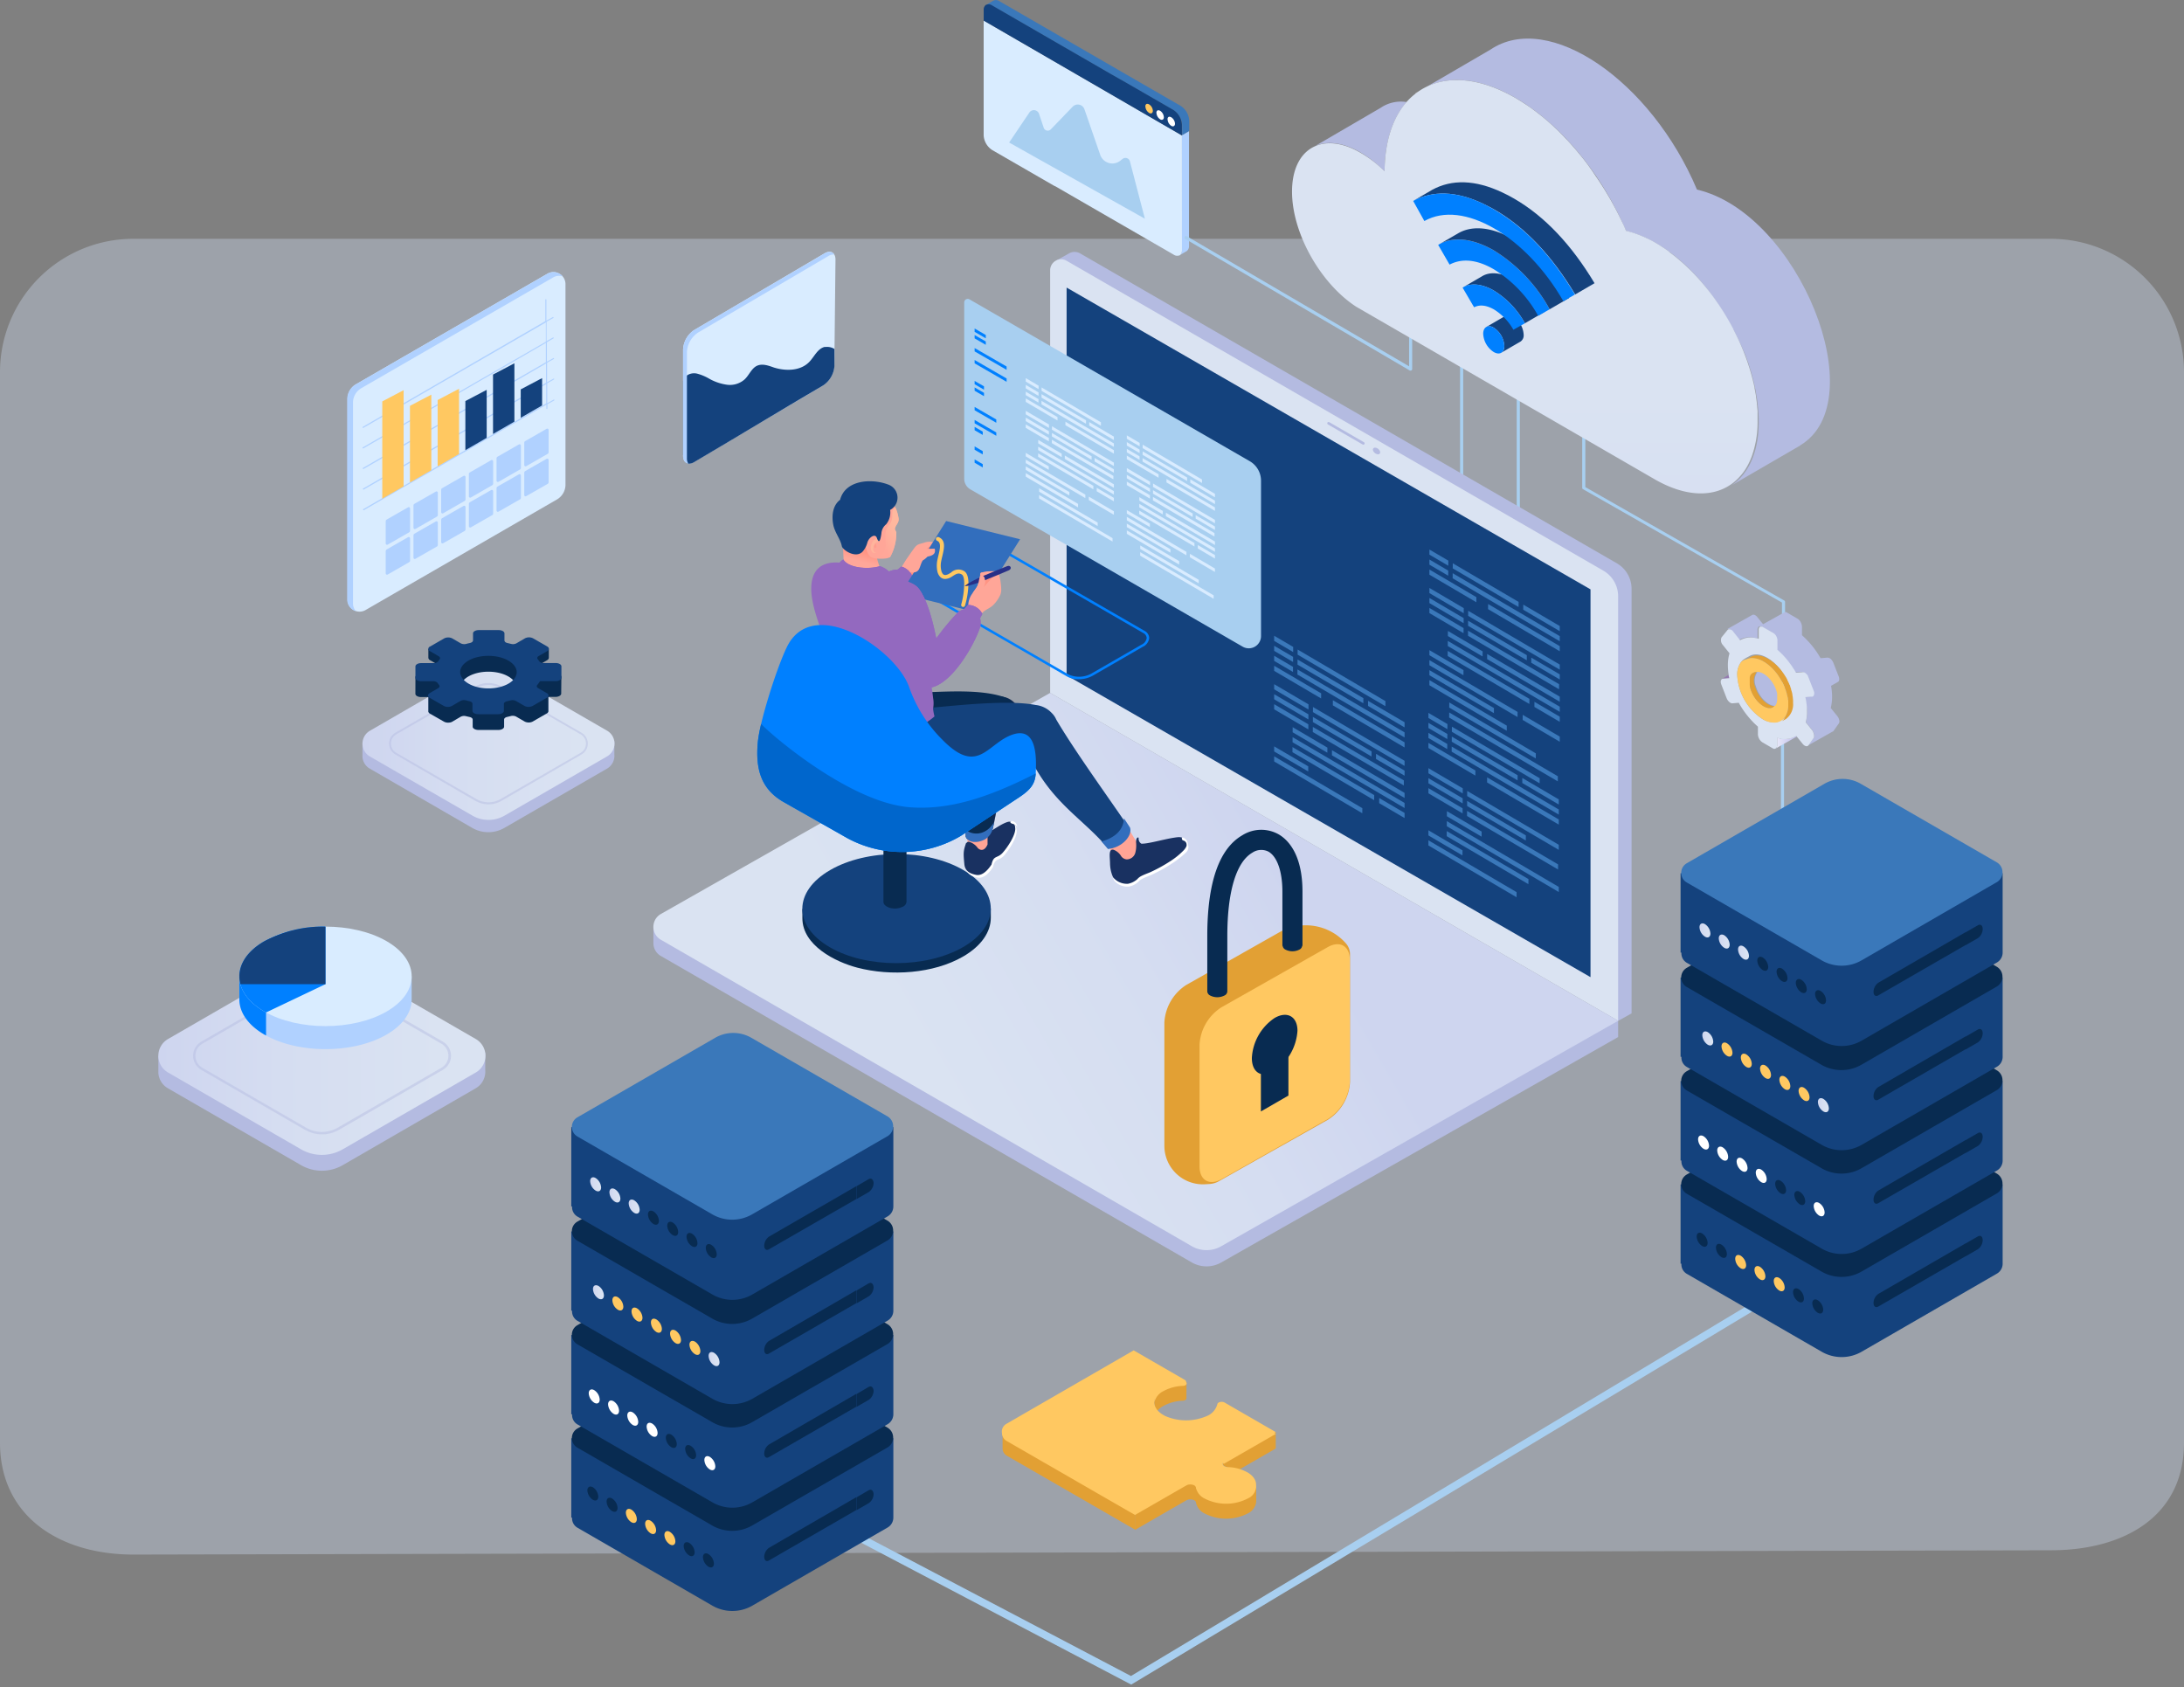 <svg xmlns="http://www.w3.org/2000/svg" xmlns:xlink="http://www.w3.org/1999/xlink" width="510" height="394"><rect width="100%" height="100%" fill="#808080" stroke="none"/><defs><linearGradient id="aj" x1="356.2" y1="171.51" x2="356.2" y2="80.04" xlink:href="#ae"/><linearGradient id="bs" x1="397.52" y1="242.48" x2="400.07" y2="242.48" xlink:href="#ae"/><linearGradient id="br" x1="424.51" y1="258.07" x2="427.07" y2="258.07" xlink:href="#ae"/><linearGradient id="c" x1="84.63" y1="207.69" x2="143.51" y2="207.69" gradientUnits="userSpaceOnUse"><stop offset="0" stop-color="#1a1a1a"/><stop offset=".03" stop-color="#1c1c1c"/><stop offset=".66" stop-color="#404040"/><stop offset="1" stop-color="#4d4d4d"/></linearGradient><linearGradient id="bq" x1="396.86" y1="217.26" x2="399.41" y2="217.26" xlink:href="#ae"/><linearGradient id="bp" x1="401.36" y1="219.85" x2="403.91" y2="219.85" xlink:href="#ae"/><linearGradient id="f" x1="238.39" y1="344.64" x2="299.55" y2="344.64" xlink:href="#c"/><linearGradient id="bo" x1="405.86" y1="222.45" x2="408.41" y2="222.45" xlink:href="#ae"/><linearGradient id="bn" x1="398.79" y1="295.2" x2="477.82" y2="295.2" xlink:href="#ad"/><linearGradient id="i" x1="294.59" y1="209.63" x2="387.27" y2="209.63" gradientTransform="matrix(-1 0 0 1 568.55 0)" xlink:href="#c"/><linearGradient id="bk" x1="138.47" y1="301.77" x2="141.03" y2="301.77" xlink:href="#ae"/><linearGradient id="bj" x1="165.47" y1="317.36" x2="168.02" y2="317.36" xlink:href="#ae"/><linearGradient id="l" x1="139.74" y1="354.49" x2="218.77" y2="354.49" xlink:href="#c"/><linearGradient id="bi" x1="137.81" y1="276.55" x2="140.37" y2="276.55" xlink:href="#ae"/><linearGradient id="bh" x1="142.31" y1="279.14" x2="144.87" y2="279.14" xlink:href="#ae"/><linearGradient id="o" x1="398.79" y1="295.2" x2="477.82" y2="295.2" xlink:href="#c"/><linearGradient id="bg" x1="146.81" y1="281.74" x2="149.37" y2="281.74" xlink:href="#ae"/><linearGradient id="bf" x1="139.74" y1="354.49" x2="218.77" y2="354.49" xlink:href="#ad"/><linearGradient id="r" x1="97.37" y1="168.81" x2="131.1" y2="168.81" xlink:href="#c"/><linearGradient id="bc" x1="1233.94" y1="123.8" x2="1229.91" y2="126.16" gradientTransform="translate(-1024.61)" gradientUnits="userSpaceOnUse"><stop offset="0" stop-color="#ffb89e"/><stop offset="1" stop-color="#ffa799"/></linearGradient><linearGradient id="bb" x1="1226.28" y1="127.4" x2="1225.29" y2="131.08" gradientTransform="translate(-1024.61)" gradientUnits="userSpaceOnUse"><stop offset="0" stop-color="#ff8a78"/><stop offset="1" stop-color="#ffa799"/></linearGradient><linearGradient id="u" x1="1329.95" y1="200.09" x2="1489.78" y2="292.36" gradientTransform="matrix(-1 0 0 1 1674.46 0)" xlink:href="#c"/><linearGradient id="ba" x1="294.59" y1="209.63" x2="387.27" y2="209.63" gradientTransform="matrix(-1 0 0 1 568.55 0)" xlink:href="#ad"/><linearGradient id="ax" x1="238.39" y1="344.64" x2="299.55" y2="344.64" xlink:href="#ad"/><linearGradient id="x" x1="36.97" y1="279.32" x2="113.36" y2="279.32" xlink:href="#c"/><linearGradient id="au" x1="55.89" y1="243.27" x2="96.13" y2="243.27" xlink:href="#ad"/><linearGradient id="ar" x1="36.97" y1="246.53" x2="113.36" y2="246.53" xlink:href="#ae"/><linearGradient id="aa" x1="55.89" y1="243.27" x2="96.13" y2="243.27" xlink:href="#c"/><linearGradient id="aq" x1="36.97" y1="279.32" x2="113.36" y2="279.32" xlink:href="#ad"/><linearGradient id="an" x1="973.13" y1="205.64" x2="877.85" y2="260.65" gradientTransform="translate(-671.98)" xlink:href="#ae"/><linearGradient id="ad" x1="84.63" y1="207.69" x2="143.51" y2="207.69" gradientUnits="userSpaceOnUse"><stop offset="0" stop-color="#b4bbe1"/><stop offset="1" stop-color="#b4bbe1"/></linearGradient><linearGradient id="ae" x1="84.63" y1="173.63" x2="143.51" y2="173.63" gradientUnits="userSpaceOnUse"><stop offset="0" stop-color="#ced5ef"/><stop offset=".37" stop-color="#d5ddf1"/><stop offset=".87" stop-color="#dae3f2"/></linearGradient><linearGradient id="am" x1="1329.95" y1="200.09" x2="1489.78" y2="292.36" gradientTransform="matrix(-1 0 0 1 1674.46 0)" xlink:href="#ad"/><linearGradient id="ai" x1="414.69" y1="173.29" x2="419.56" y2="173.29" gradientUnits="userSpaceOnUse"><stop offset="0" stop-color="#eaeaf9"/><stop offset="1" stop-color="#bebeed"/></linearGradient><linearGradient id="ah" x1="97.37" y1="168.81" x2="131.1" y2="168.81" xlink:href="#ad"/><filter id="b" x="84.63" y="-9221" width="58.88" height="32766" filterUnits="userSpaceOnUse" color-interpolation-filters="sRGB"><feFlood flood-color="#fff" result="bg"/><feBlend in="SourceGraphic" in2="bg"/></filter><filter id="w" x="36.97" y="-9221" width="76.39" height="32766" filterUnits="userSpaceOnUse" color-interpolation-filters="sRGB"><feFlood flood-color="#fff" result="bg"/><feBlend in="SourceGraphic" in2="bg"/></filter><filter id="ag" x="97.37" y="156.83" width="33.72" height="23.96" filterUnits="userSpaceOnUse" color-interpolation-filters="sRGB"><feFlood flood-color="#fff" result="bg"/><feBlend in="SourceGraphic" in2="bg"/></filter><filter id="ap" x="36.97" y="254.33" width="76.39" height="49.99" filterUnits="userSpaceOnUse" color-interpolation-filters="sRGB"><feFlood flood-color="#fff" result="bg"/><feBlend in="SourceGraphic" in2="bg"/></filter><filter id="ac" x="84.63" y="188.42" width="58.88" height="38.53" filterUnits="userSpaceOnUse" color-interpolation-filters="sRGB"><feFlood flood-color="#fff" result="bg"/><feBlend in="SourceGraphic" in2="bg"/></filter><filter id="at" x="55.89" y="228.97" width="40.25" height="28.6" filterUnits="userSpaceOnUse" color-interpolation-filters="sRGB"><feFlood flood-color="#fff" result="bg"/><feBlend in="SourceGraphic" in2="bg"/></filter><filter id="z" x="55.89" y="-9221" width="40.25" height="32766" filterUnits="userSpaceOnUse" color-interpolation-filters="sRGB"><feFlood flood-color="#fff" result="bg"/><feBlend in="SourceGraphic" in2="bg"/></filter><filter id="aw" x="238.39" y="324.56" width="61.16" height="40.16" filterUnits="userSpaceOnUse" color-interpolation-filters="sRGB"><feFlood flood-color="#fff" result="bg"/><feBlend in="SourceGraphic" in2="bg"/></filter><filter id="az" x="181.28" y="188.35" width="92.68" height="42.56" filterUnits="userSpaceOnUse" color-interpolation-filters="sRGB"><feFlood flood-color="#fff" result="bg"/><feBlend in="SourceGraphic" in2="bg"/></filter><filter id="al" x="152.61" y="181.26" width="225.24" height="130.1" filterUnits="userSpaceOnUse" color-interpolation-filters="sRGB"><feFlood flood-color="#fff" result="bg"/><feBlend in="SourceGraphic" in2="bg"/></filter><filter id="t" x="152.61" y="-9221" width="225.24" height="32766" filterUnits="userSpaceOnUse" color-interpolation-filters="sRGB"><feFlood flood-color="#fff" result="bg"/><feBlend in="SourceGraphic" in2="bg"/></filter><filter id="be" x="139.74" y="332.96" width="79.03" height="43.04" filterUnits="userSpaceOnUse" color-interpolation-filters="sRGB"><feFlood flood-color="#fff" result="bg"/><feBlend in="SourceGraphic" in2="bg"/></filter><filter id="q" x="97.37" y="-9221" width="33.72" height="32766" filterUnits="userSpaceOnUse" color-interpolation-filters="sRGB"><feFlood flood-color="#fff" result="bg"/><feBlend in="SourceGraphic" in2="bg"/></filter><filter id="n" x="398.79" y="-9221" width="79.03" height="32766" filterUnits="userSpaceOnUse" color-interpolation-filters="sRGB"><feFlood flood-color="#fff" result="bg"/><feBlend in="SourceGraphic" in2="bg"/></filter><filter id="k" x="139.74" y="-9221" width="79.03" height="32766" filterUnits="userSpaceOnUse" color-interpolation-filters="sRGB"><feFlood flood-color="#fff" result="bg"/><feBlend in="SourceGraphic" in2="bg"/></filter><filter id="bm" x="398.79" y="273.67" width="79.03" height="43.04" filterUnits="userSpaceOnUse" color-interpolation-filters="sRGB"><feFlood flood-color="#fff" result="bg"/><feBlend in="SourceGraphic" in2="bg"/></filter><filter id="h" x="181.28" y="-9221" width="92.68" height="32766" filterUnits="userSpaceOnUse" color-interpolation-filters="sRGB"><feFlood flood-color="#fff" result="bg"/><feBlend in="SourceGraphic" in2="bg"/></filter><filter id="e" x="238.39" y="-9221" width="61.16" height="32766" filterUnits="userSpaceOnUse" color-interpolation-filters="sRGB"><feFlood flood-color="#fff" result="bg"/><feBlend in="SourceGraphic" in2="bg"/></filter><mask id="y" x="55.89" y="-9221" width="40.25" height="32766" maskUnits="userSpaceOnUse"/><mask id="s" x="152.61" y="-9221" width="225.24" height="32766" maskUnits="userSpaceOnUse"/><mask id="ab" x="84.63" y="188.42" width="58.88" height="38.53" maskUnits="userSpaceOnUse"><g style="mask:url(#a);filter:url(#ac)"><path d="M143.47 206.75a3.3 3.3 0 0 0 0-1 3.43 3.43 0 0 0-1.69-2.43l-23.93-13.82a7.52 7.52 0 0 0-7.54 0l-23.94 13.75a3.44 3.44 0 0 0-1.74 3v3.08a3.42 3.42 0 0 0 1.73 2.77l23.93 13.82a7.52 7.52 0 0 0 7.54 0l23.93-13.82a3.46 3.46 0 0 0 1.73-3.31Z" style="fill:url(#c);mix-blend-mode:multiply"/></g></mask><mask id="as" x="55.89" y="228.97" width="40.25" height="28.6" maskUnits="userSpaceOnUse"><g style="mask:url(#y);filter:url(#at)"><path d="M90.26 232.36A29.2 29.2 0 0 0 76 229a29.18 29.18 0 0 0-14.25 3.39l-.79.49-.22.15-.52.36-.23.17-.48.38-.18.15-.53.48-.06.06a8.29 8.29 0 0 0-2.86 6v5.32c0 3 1.94 6 5.87 8.27l.37.2c7.87 4.32 20.41 4.26 28.13-.19 3.93-2.27 5.89-5.27 5.87-8.27v-5.32c.01-3.03-1.94-6.01-5.86-8.28Z" style="fill:url(#aa);mix-blend-mode:multiply"/></g></mask><mask id="bd" x="139.74" y="332.96" width="79.03" height="43.04" maskUnits="userSpaceOnUse"><g style="mask:url(#j);filter:url(#be)"><path d="m216.92 351.47-29.68-17.23a9.47 9.47 0 0 0-9.48 0l-38 21.95 33.4 19.81h14.37L217 357.85a3.72 3.72 0 0 0-.08-6.38Z" style="fill:url(#l);mix-blend-mode:multiply"/></g></mask><mask id="p" x="97.37" y="-9221" width="33.72" height="32766" maskUnits="userSpaceOnUse"/><mask id="ak" x="152.61" y="181.26" width="225.24" height="130.1" maskUnits="userSpaceOnUse"><g style="mask:url(#s);filter:url(#al)"><path d="m245.23 181.26 132.63 76.58-92.68 52.63a6.91 6.91 0 0 1-6.87 0l-124-71.57a3.46 3.46 0 0 1 0-6Z" style="fill:url(#u);mix-blend-mode:multiply"/></g></mask><mask id="m" x="398.79" y="-9221" width="79.03" height="32766" maskUnits="userSpaceOnUse"/><mask id="ao" x="36.97" y="254.33" width="76.39" height="49.99" maskUnits="userSpaceOnUse"><g style="mask:url(#v);filter:url(#ap)"><path d="M113.32 278.11a4.77 4.77 0 0 0 0-1.36 4.41 4.41 0 0 0-2.18-3.15l-31.09-17.96a9.75 9.75 0 0 0-9.77 0l-31.05 17.93a4.44 4.44 0 0 0-2.26 3.9v4a4.47 4.47 0 0 0 2.25 3.6L70.28 303a9.75 9.75 0 0 0 9.77 0l31.06-17.93a4.48 4.48 0 0 0 2.24-4.3Z" style="fill:url(#x);mix-blend-mode:multiply"/></g></mask><mask id="j" x="139.74" y="-9221" width="79.03" height="32766" maskUnits="userSpaceOnUse"/><mask id="av" x="238.39" y="324.56" width="61.16" height="40.16" maskUnits="userSpaceOnUse"><g style="mask:url(#d);filter:url(#aw)"><path d="M288.12 336.24c-.59-.34-1.56-.13-1.64.35a4 4 0 0 1-2.35 2.65 11.62 11.62 0 0 1-9.3 0 5.4 5.4 0 0 1-1.68-1.24 5.18 5.18 0 0 1 1.27-1 9.91 9.91 0 0 1 4.31-1.17c.62 0 1-.37.85-.67v-3.1a.26.26 0 0 0 0-.23v-.17c.07-.17 0-.35-.25-.5l-11.44-6.6-28.5 16.44a1.93 1.93 0 0 0-1 1.51v4.12a1.94 1.94 0 0 0 1 1.5l28.7 16.58 11.46-6.62c.74-.43 2.05-.17 2.13.44a3.52 3.52 0 0 0 2 2.51 10.52 10.52 0 0 0 9.76-.09 3.28 3.28 0 0 0 1.75-2.54v-3.96a3.31 3.31 0 0 0-1.79-2.54 7.42 7.42 0 0 0-1.76-.79l7.93-4.58v-3.72Zm-15.74-.38a.43.43 0 0 0 0 .05.29.29 0 0 1 0 .09.71.71 0 0 0 0-.14Zm.14 1.14a4.21 4.21 0 0 1-.12-.48 4.21 4.21 0 0 0 .12.48Zm-.15-1a2.32 2.32 0 0 0 0 .46 2.32 2.32 0 0 1 0-.46Zm-34 6.77Zm50.44 7.89c-.66 0-1.09-.33-1.13-.66 0 .33.47.63 1.13.66Z" style="fill:url(#f);mix-blend-mode:multiply"/></g></mask><mask id="v" x="36.97" y="-9221" width="76.39" height="32766" maskUnits="userSpaceOnUse"/><mask id="bl" x="398.79" y="273.67" width="79.03" height="43.04" maskUnits="userSpaceOnUse"><g style="mask:url(#m);filter:url(#bm)"><path d="M476 292.18 446.29 275a9.49 9.49 0 0 0-9.49 0l-38 21.95 33.41 19.83h14.37l29.48-18.16a3.72 3.72 0 0 0-.06-6.44Z" style="fill:url(#o);mix-blend-mode:multiply"/></g></mask><mask id="g" x="181.28" y="-9221" width="92.68" height="32766" maskUnits="userSpaceOnUse"/><mask id="af" x="97.37" y="156.83" width="33.72" height="23.96" maskUnits="userSpaceOnUse"><g style="mask:url(#p);filter:url(#ag)"><path d="M126.17 159.67a24.37 24.37 0 0 0-11.94-2.84 24.36 24.36 0 0 0-11.93 2.84c-.23.13-.45.27-.67.41l-.19.12-.43.31-.19.14c-.14.1-.27.21-.4.32l-.15.12c-.16.13-.31.27-.45.4a7 7 0 0 0-2.4 5V171c0 2.51 1.63 5 4.93 6.93l.31.17c6.58 3.62 17.1 3.57 23.56-.16 3.3-1.9 4.94-4.42 4.92-6.93v-4.46c-.04-2.48-1.68-4.98-4.97-6.88Z" style="fill:url(#r);mix-blend-mode:multiply"/></g></mask><mask id="d" x="238.39" y="-9221" width="61.16" height="32766" maskUnits="userSpaceOnUse"/><mask id="ay" x="181.28" y="188.35" width="92.68" height="42.56" maskUnits="userSpaceOnUse"><g style="mask:url(#g);filter:url(#az)"><path d="M189.57 203.11c7.41-4.27 17.88-5.67 27.27-4.19.8-1.61 3.6-3.27 4.66-3.88 2.13-1.22 7-4.34 9.89-5.86 3.21-1.68 7.73-.53 10.89.91l29 16.49c1.93.88 2.84 2.19 2.72 3.6s-1.32 3-3.59 4.34l-5.13 3a21 21 0 0 1-8.58 2.56 14.66 14.66 0 0 1-7.91-1.22c-3.87-2.1-7.7-4.29-11.51-6.49 1.16 4.89-1.52 10-8 13.79-11 6.36-28.81 6.36-39.76 0s-10.96-16.69.05-23.05Z" style="fill:url(#i);fill-rule:evenodd;mix-blend-mode:multiply"/></g></mask><mask id="a" x="84.63" y="-9221" width="58.88" height="32766" maskUnits="userSpaceOnUse"/><style>.br{mix-blend-mode:multiply}.bg,.bh,.bj,.bk,.bl,.bm,.bo,.bq,.br,.bz{fill-rule:evenodd}.s{isolation:isolate}.aa,.y{fill:#b4bbe1}.aa{opacity:.45}.ad,.bg{fill:#082b51}.ae,.bh{fill:#14427d}.af{fill:#a8cff0}.ai{fill:#dae3f2}.aj{fill:#e2a034}.ak{fill:#ffc861}.al{fill:#3a78ba}.am{fill:#b0d1ff}.an{fill:#d9ecff}.ao,.bj{fill:#fff}.ba,.bz{fill:#0080ff}.bd{fill:#084c94}.bk{fill:#ffa495}.bl{fill:#193161}.bm{fill:#326ebd}.bo{fill:#ffa698}.bq,.br{fill:#9369bf}</style></defs><g class="s"><g style="opacity:.33"><path d="m478.87 362-447.74 1C13.94 363 0 354.07 0 336.88v-250a31.13 31.13 0 0 1 31.13-31.12h447.74A31.13 31.13 0 0 1 510 86.89v250c0 17.18-13.94 25.11-31.13 25.11Z" style="fill:#d9e8ff"/></g><path style="stroke:#a8cff0;stroke-width:1.75px;fill:none;stroke-miterlimit:10" d="m193.17 355.08 70.96 37.28 159.11-95.59"/><g style="mask:url(#ab)"><path d="M143.47 206.75a3.3 3.3 0 0 0 0-1 3.43 3.43 0 0 0-1.69-2.43l-23.93-13.82a7.52 7.52 0 0 0-7.54 0l-23.94 13.75a3.44 3.44 0 0 0-1.74 3v3.08a3.42 3.42 0 0 0 1.73 2.77l23.93 13.82a7.52 7.52 0 0 0 7.54 0l23.93-13.82a3.46 3.46 0 0 0 1.73-3.31Z" style="fill:url(#ad);mix-blend-mode:multiply"/></g><path class="y" d="m86.12 173.63.25-.16 23.93-13.82a7.57 7.57 0 0 1 7.54 0l23.93 13.82.16.1 1.53-.52v3.13a3.46 3.46 0 0 1-1.73 3.31l-23.93 13.82a7.52 7.52 0 0 1-7.54 0l-23.89-13.82a3.42 3.42 0 0 1-1.73-2.77v-3.08Z"/><path d="m117.84 156.8 23.93 13.82a3.47 3.47 0 0 1 0 6l-23.93 13.82a7.52 7.52 0 0 1-7.54 0l-23.93-13.8a3.47 3.47 0 0 1 0-6l23.93-13.84a7.52 7.52 0 0 1 7.54 0Z" style="fill:url(#ae)"/><path class="aa" d="m111 187-18.67-10.83a2.93 2.93 0 0 1 0-5.08L111 160.3a6.1 6.1 0 0 1 6.1 0l18.69 10.79a2.93 2.93 0 0 1 0 5.08L117.12 187a6.08 6.08 0 0 1-6.1 0Zm5.88-26.28a5.67 5.67 0 0 0-5.66 0l-18.67 10.75a2.49 2.49 0 0 0 0 4.32l18.69 10.79a5.67 5.67 0 0 0 5.66 0l18.69-10.79a2.49 2.49 0 0 0 0-4.32l-18.69-10.79.11-.19Z"/><g style="mask:url(#af)"><path d="M126.17 159.67a24.37 24.37 0 0 0-11.94-2.84 24.36 24.36 0 0 0-11.93 2.84c-.23.13-.45.27-.67.41l-.19.12-.43.31-.19.14c-.14.1-.27.21-.4.32l-.15.12c-.16.13-.31.27-.45.4a7 7 0 0 0-2.4 5V171c0 2.51 1.63 5 4.93 6.93l.31.17c6.58 3.62 17.1 3.57 23.56-.16 3.3-1.9 4.94-4.42 4.92-6.93v-4.46c-.04-2.48-1.68-4.98-4.97-6.88Z" style="fill:url(#ah);mix-blend-mode:multiply"/></g><path class="ad" d="M131.09 158.06c0-.42-.6-.77-1.34-.77h-2.86c-.47 0-1.25.5-1.37.35s-.13-.54.21-.73l2-1.16c.52-.3-2.8-.16-3.32-.46v-2.53a2.1 2.1 0 0 0-1.89 0l-2 1.18a1.79 1.79 0 0 1-1.22.13l-.87-.2c-.43-.1-.7-.33-.7-.6v-1.66c0-.42-.6-.77-1.34-.77h-4.66c-.74 0-1.34.35-1.34.77v1.65c0 .27-.31.5-.75.6l-.83.2a1.82 1.82 0 0 1-1.27-.12l-2-1.16a2.1 2.1 0 0 0-1.89 0l-.24 2.75c-.52.3-3.57-.06-3 .24l2 1.17c.32.19.42.46.24.7s-.93-.32-1.38-.32h-2.92c-.74 0-1.34.35-1.34.78L97 162c0 .43.6.77 1.34.77h1.68V166a.33.33 0 0 0 0 .17.73.73 0 0 0 .38.47l3.31 1.89a2.07 2.07 0 0 0 1.17.2 1.73 1.73 0 0 0 .7-.19l2-1.18a1.74 1.74 0 0 1 1.22-.13l.88.2c.42.09.7.33.7.59v1.66c0 .43.61.77 1.35.77h4.66c.74 0 1.33-.35 1.33-.77V168c0-.27.3-.51.75-.6l.78-.19a1.74 1.74 0 0 1 1.28.12l2 1.16a1.91 1.91 0 0 0 .7.2 2 2 0 0 0 1.16-.2l3.3-1.9a.73.73 0 0 0 .37-.44v-3.42h1.65c.74 0 1.34-.35 1.34-.77Zm-10.54 3.27c-.77 2.37-5 3.71-8.88 2.86-2.91-.65-4.68-2.46-4.11-4.23.78-2.37 5-3.71 8.88-2.86 2.92.65 4.69 2.46 4.11 4.23Z"/><path class="ad" d="M128.16 153.61v-2.11h-3l-.67-.38a2.1 2.1 0 0 0-1.89 0l-.67.38h-4.16V150c0-.43-.6-.77-1.34-.77h-4.66c-.74 0-1.34.34-1.34.77v1.53h-4.23l-.65-.37a2.1 2.1 0 0 0-1.89 0l-.63.36h-3v2.06a.66.66 0 0 0 .39.57l2 1.17h23.35l2-1.17a.67.67 0 0 0 .38-.49Z"/><path class="ae" d="M126.11 159.05h3.65c.74 0 1.34-.35 1.34-.77v-2.69c0-.42-.6-.77-1.34-.77h-2.86a1.26 1.26 0 0 1-1-.43 4.84 4.84 0 0 0-.33-.46c-.2-.25-.13-.54.21-.73l2-1.16c.52-.31.52-.79 0-1.09l-3.3-1.9a2.1 2.1 0 0 0-1.89 0l-2 1.17a1.73 1.73 0 0 1-1.22.14l-.87-.21c-.43-.09-.7-.33-.7-.59v-1.66c0-.43-.6-.77-1.34-.77h-4.66c-.74 0-1.34.34-1.34.77v1.65c0 .27-.31.5-.75.6-.28.06-.56.12-.83.2a1.82 1.82 0 0 1-1.27-.12l-2-1.16a2.1 2.1 0 0 0-1.89 0l-3.29 1.9a.57.57 0 0 0 0 1.09l2 1.17c.32.19.42.46.24.7s-.25.35-.35.51a1.3 1.3 0 0 1-1 .4h-2.97c-.74 0-1.34.35-1.34.78v2.68c0 .42.6.77 1.34.77h2.86a1.29 1.29 0 0 1 1 .43 4.84 4.84 0 0 0 .33.46c.19.24.12.53-.21.73l-2 1.16c-.52.31-.52.79 0 1.09l3.31 1.9a2.07 2.07 0 0 0 1.89 0l2-1.17a1.74 1.74 0 0 1 1.22-.14l.88.21c.42.09.7.33.7.59V166c0 .43.61.77 1.35.77h4.66c.74 0 1.33-.35 1.33-.78v-1.64c0-.27.3-.51.75-.61l.78-.18a1.74 1.74 0 0 1 1.28.12l2 1.16a2.1 2.1 0 0 0 1.89 0l3.3-1.9a.57.57 0 0 0 0-1.09l-2-1.17c-.32-.19-.41-.46-.23-.7.35-.43.65-.9.67-.93Zm-18.55-2.79c.78-2.37 5-3.71 8.88-2.86 2.92.65 4.69 2.46 4.11 4.23-.77 2.37-5 3.71-8.88 2.86-2.91-.65-4.67-2.49-4.11-4.23Z"/><path class="af" d="M416.24 217.71a.36.36 0 0 1-.36-.36V171a.36.36 0 1 1 .72 0v46.4a.36.36 0 0 1-.36.31ZM416.48 160.6a.37.37 0 0 1-.36-.37V140.7l-46.47-26.48a.35.35 0 0 1-.18-.31V96.74a.36.36 0 0 1 .36-.36.37.37 0 0 1 .37.36v17l46.46 26.49a.35.35 0 0 1 .18.31v19.74a.37.37 0 0 1-.36.32ZM341.31 151.55a.36.36 0 0 1-.36-.36V82.24a.36.36 0 0 1 .36-.36.37.37 0 0 1 .37.36v69a.37.37 0 0 1-.37.31ZM354.55 160.25a.37.37 0 0 1-.37-.36V90.94a.37.37 0 0 1 .37-.36.36.36 0 0 1 .36.36v68.95a.36.36 0 0 1-.36.36Z"/><path d="M402.32 158.49a.53.53 0 0 0-.19.06s1.54-1 1.54-1c0 .27.1.54.15.81Z" style="fill:#947baf"/><path d="M415 172.26a5.36 5.36 0 0 0 4.47-.43l.12.16-4.87 2.75a.92.92 0 0 0 .28-.74Z" style="fill:url(#ai)"/><path class="y" d="m429 167.16-1.49-1.84a10.74 10.74 0 0 0 .31-2.64 13.89 13.89 0 0 0-.24-2.54l1.55-.88c.36-.13.47-.69.23-1.32l-1.24-3.17a2.48 2.48 0 0 0-.4-.67 1.25 1.25 0 0 0-1-.54l-1.59.13a21 21 0 0 0-4.34-5.36v-1.94a2.28 2.28 0 0 0-.16-.8 2.13 2.13 0 0 0-.85-1.11l-2.47-1.43a.59.59 0 0 0-.75 0l-4.85 2.71-1.33-1.65c-.39-.49-.87-.68-1.19-.52l-5.8 3.28a1.23 1.23 0 0 1 1.09.57l1.59 2a5 5 0 0 1 3.35-.57 7.71 7.71 0 0 1 1 .22v-2a1.64 1.64 0 0 1 0-.23 1.46 1.46 0 0 1 .06-.23.72.72 0 0 1 .1-.18.5.5 0 0 1 .21-.18l.71-.41-.7.4a.64.64 0 0 1 .28 0h.16a.6.6 0 0 1 .16.08l2.48 1.42a2.08 2.08 0 0 1 .78 1v.05a1.43 1.43 0 0 1 .08.22 1 1 0 0 1 .06.22s0 0 0 .06a1 1 0 0 1 0 .17 1.64 1.64 0 0 1 0 .23v1.94a19.4 19.4 0 0 1 2.9 3.15l.05.07c.16.21.31.43.46.64l.16.26.32.48c.16.25.31.5.46.76h.09l1.5-.13a1 1 0 0 1 .65.25l.18.16a.93.93 0 0 1 .16.18l.11.13.1.17v.08a2.56 2.56 0 0 1 .11.24l1.24 3.17a1.34 1.34 0 0 1 0 1.07 1.51 1.51 0 0 1-.21.23l-.14.05h-.34l-1.27.1A14.85 14.85 0 0 1 422 166v.7l-.06.59a.25.25 0 0 1 0 .08 8.66 8.66 0 0 1-.23 1.21 5.42 5.42 0 0 0 .42.58l1.07 1.33a2.27 2.27 0 0 1 .18.25v.06a2.26 2.26 0 0 1 .11.22v.05a2.34 2.34 0 0 1 .09.24 2.52 2.52 0 0 1 .06.29v.52a1 1 0 0 1-.07.15l-1.3 1.73-.06.06s5.68-3.19 5.67-3.2a.51.51 0 0 0 .29-.19l1.23-1.75a.93.93 0 0 0 .12-.66 2.33 2.33 0 0 0-.52-1.1Z"/><path class="ai" d="m402.32 150.62 1.55 1.93a9.46 9.46 0 0 0-.38 2.79 14 14 0 0 0 .18 2.21c0 .27.1.54.15.81l-1.5.13a.53.53 0 0 0-.19.06c-.32.18-.41.7-.17 1.3l1.23 3.17c.28.71.89 1.25 1.37 1.21l1.47-.13a20.85 20.85 0 0 0 4.47 5.58v1.72a2.41 2.41 0 0 0 1 1.91l2.47 1.43a.61.61 0 0 0 .72 0 .92.92 0 0 0 .31-.74v-1.72a5.36 5.36 0 0 0 4.47-.43l.12.16 1.34 1.66c.45.56 1 .73 1.31.43l.06-.06 1.24-1.74a1 1 0 0 0 .07-.15V171.98a.61.61 0 0 0 0-.14 1.46 1.46 0 0 0 0-.21 1.38 1.38 0 0 0-.06-.26 1.42 1.42 0 0 0-.09-.27v-.05a2.26 2.26 0 0 0-.11-.22v-.06a2.27 2.27 0 0 0-.18-.25l-1.07-1.33-.43-.54a8.89 8.89 0 0 0 .24-1.25.25.25 0 0 0 0-.08l.06-.59v-.7a14.85 14.85 0 0 0-.39-3.25l1.27-.1h.34l.15-.05.11-.09a.67.67 0 0 0 .09-.14 1.34 1.34 0 0 0 0-1.07l-1.24-3.17a2.56 2.56 0 0 0-.11-.24v-.08l-.1-.17-.11-.13a.93.93 0 0 0-.16-.18l-.18-.16a1 1 0 0 0-.65-.25l-1.5.13h-.09c-.15-.26-.3-.51-.46-.76l-.32-.48-.16-.26c-.15-.21-.3-.43-.46-.64l-.05-.07a19.31 19.31 0 0 0-2.89-3.14s0-.68 0-.68v-1.27a1.64 1.64 0 0 0 0-.23 1 1 0 0 0 0-.17v-.06a1 1 0 0 0-.06-.22 1.43 1.43 0 0 0-.08-.22v-.05a2.08 2.08 0 0 0-.78-1l-2.48-1.42a.6.6 0 0 0-.16-.08.35.35 0 0 0-.14 0 .52.52 0 0 0-.31 0 .51.51 0 0 0-.2.16 1.06 1.06 0 0 0-.1.17 1.23 1.23 0 0 0-.06.22 1.48 1.48 0 0 0 0 .27v2a7.71 7.71 0 0 0-1-.22 5 5 0 0 0-3.35.57l-1.59-2a1.19 1.19 0 0 0-1.08-.56.45.45 0 0 0-.28.19l-1.39 1.71a1.67 1.67 0 0 0 .32 1.78Zm3.36 7a4.76 4.76 0 0 1 1-3.18 2.82 2.82 0 0 1 1-.76c-.39.17.71-.4.71-.4 1.09-.7 2.62-.64 4.33.34l.42.27.1.06.41.29.05.05.36.29.09.07.38.35.08.07.33.33.06.06.36.4.08.09.33.4c.14.18.25.32.35.47l.08.1c.1.16.21.31.31.46l.3.49.06.1q.15.24.27.48a.56.56 0 0 1 0 .08c.07.14.15.29.22.44l.05.09c.08.17.15.33.22.5s0 .07.05.1.13.32.19.47v.06l.18.51v.11c.06.18.11.35.16.52s.1.4.14.6a.24.24 0 0 0 0 .08c0 .19.07.38.09.56v.1l.06.56v.08a5.59 5.59 0 0 1 0 .57 4.25 4.25 0 0 1-1.56 3.69 1 1 0 0 1-.17.12l-.9.48-.16.11-.31.14a2.68 2.68 0 0 1-.82.22 4.94 4.94 0 0 1-3.09-.79 13.11 13.11 0 0 1-5.81-10.18Z"/><path class="aj" d="M417 167.14a5.24 5.24 0 0 0 .59-2.6v-.62c0-.2 0-.41-.07-.62v-.05c0-.21-.07-.43-.12-.64s-.11-.47-.17-.7a9.38 9.38 0 0 0-.38-1.13c-.15-.39-.31-.76-.48-1.12s-.39-.74-.59-1.08c-.2-.34-.42-.66-.64-1-.11-.16-.23-.31-.35-.46l-.33-.4-.05-.06c-.12-.14-.25-.27-.37-.4l-.06-.07-.35-.34-.05-.05-.38-.34-.09-.08c-.12-.1-.24-.2-.37-.29l-.4-.29-.1-.07-.42-.26a5.62 5.62 0 0 0-2.4-.8 3.19 3.19 0 0 0-1.53.25c-.39.17.71-.4.71-.4 1.09-.7 2.62-.64 4.33.34l.42.27.1.06.41.29.05.05.36.29.09.07.38.35.08.07.33.33.06.06.36.4.08.09.33.4c.14.18.25.32.35.47l.08.1c.1.16.21.31.31.46l.3.49.06.1q.15.24.27.48a.56.56 0 0 1 0 .08c.07.14.15.29.22.44l.05.09c.08.17.15.33.22.5s0 .07.05.1.13.32.19.47v.06l.18.51v.11c.06.18.11.35.16.52s.1.4.14.6a.24.24 0 0 0 0 .08c0 .19.07.38.09.56v.1l.06.56v.08a5.59 5.59 0 0 1 0 .57 4.25 4.25 0 0 1-1.56 3.69 1 1 0 0 1-.17.12l-.9.48a3 3 0 0 0 .92-1.27Z"/><path class="ak" d="M406.67 154.49a4.76 4.76 0 0 0-1 3.18 13.11 13.11 0 0 0 5.95 10.26 4.94 4.94 0 0 0 3.09.79 2.68 2.68 0 0 0 .82-.22l.31-.14.16-.11a3 3 0 0 0 1-1.11 5.24 5.24 0 0 0 .59-2.6v-.62c0-.2 0-.41-.07-.62v-.05c0-.21-.07-.43-.12-.64s-.11-.47-.17-.7a11 11 0 0 0-.38-1.15c-.15-.37-.31-.74-.48-1.1s-.39-.74-.59-1.08c-.2-.34-.42-.66-.64-1-.11-.16-.23-.31-.35-.46l-.33-.4-.05-.06c-.12-.14-.25-.27-.37-.4l-.06-.07-.35-.34-.05-.05-.38-.34-.09-.08c-.12-.1-.24-.2-.37-.29l-.4-.29-.1-.07-.42-.26a5.62 5.62 0 0 0-2.4-.8 3.19 3.19 0 0 0-1.53.25 2.82 2.82 0 0 0-1.22.57Zm2 5.83v-.14a2.56 2.56 0 0 1-.05-.27s0-.11 0-.16v-.22a.91.91 0 0 0 0-.17v-.37a.81.81 0 0 1 0-.16v-.19a.59.59 0 0 1 0-.13v-.3a.87.87 0 0 1 .07-.17v-.09l.09-.17a.16.16 0 0 1 0-.07c0-.06.07-.11.1-.16l.05-.05a.93.93 0 0 1 .13-.15l.15-.12.22-.13.24-.09a1.47 1.47 0 0 1 .26-.05 1.81 1.81 0 0 1 .52 0c1.69.21 3.6 2.27 4.26 4.59a5 5 0 0 1 .12.49V162.52a.77.77 0 0 1 0 .15V163.1a3 3 0 0 1 0 .43 2.2 2.2 0 0 1-.07.37.31.31 0 0 1 0 .08 1.43 1.43 0 0 1-.09.27v.07a1.71 1.71 0 0 1-.14.27 1.38 1.38 0 0 1-.22.29.67.67 0 0 1-.15.14l-.08.06-.11.07-.09.05a.61.61 0 0 1-.14.07h-.07l-.22.05H413c-1.69-.21-3.6-2.27-4.26-4.59-.01-.14-.05-.28-.08-.41Z"/><path class="aj" d="M408.59 159.91v-.38a.91.91 0 0 0 0-.17v-.37a.81.81 0 0 1 0-.16v-.19a.59.59 0 0 1 0-.13v-.3a.87.87 0 0 1 .07-.17v-.09l.09-.17a.16.16 0 0 1 0-.07c0-.06.07-.11.1-.16l.05-.05a.93.93 0 0 1 .13-.15l.15-.12.22-.13.24-.09a1.47 1.47 0 0 1 .26-.05 1.37 1.37 0 0 1 .28 0 3.5 3.5 0 0 0-.36 3.33c.66 2.32 2.57 4.38 4.26 4.59h.23a.67.67 0 0 1-.15.14l-.08.06-.11.07-.09.05a.61.61 0 0 1-.14.07h-.07l-.22.05H413c-1.69-.21-3.6-2.27-4.26-4.59 0-.14-.08-.28-.11-.41s0-.1 0-.14a2.56 2.56 0 0 1-.04-.27Z"/><path class="y" d="M414.28 164.82c-1.69-.21-3.6-2.27-4.26-4.59a3.5 3.5 0 0 1 .36-3.33h.24c1.69.21 3.6 2.27 4.26 4.59a5 5 0 0 1 .12.49V162.46a.77.77 0 0 1 0 .15V163.04a2.77 2.77 0 0 1 0 .42 2.14 2.14 0 0 1-.07.38.31.31 0 0 1 0 .08 1.43 1.43 0 0 1-.09.27v.07a1.71 1.71 0 0 1-.14.27 1.38 1.38 0 0 1-.22.29Z"/><path class="al" d="m275.7 24.72-14.59-8.42-.08-.05-27.7-16a1.39 1.39 0 0 0-1.54 0l-1.55.91h.08a1.41 1.41 0 0 1 1.36.16l13.84 8 13.86 8 .08.05 3.53 2 11.06 6.38a4.39 4.39 0 0 1 2 3.42v2.43l1.65-1v-2.47a4.37 4.37 0 0 0-2-3.41Z"/><path class="am" d="M276 31.61v26.77a1.52 1.52 0 0 1-.4 1.13c.77-.44 1.54-.88 1.53-.89a1.42 1.42 0 0 0 .52-1.23V30.65Z"/><path class="an" d="m276 31.63-31.63-18.34-14.67-8.48v26.81a4.39 4.39 0 0 0 2 3.42l14.59 8.42h.08l27.7 16a1.45 1.45 0 0 0 1.33.18h.05a1 1 0 0 0 .16-.12 1.52 1.52 0 0 0 .4-1.13Z"/><path class="ae" d="M274.05 25.7 263 19.32l-3.53-2-.08-.05-13.86-8-13.84-8a1.41 1.41 0 0 0-1.36-.16h-.08a1.41 1.41 0 0 0-.54 1.24v2.46l14.67 8.5L276 31.63v-2.51a4.39 4.39 0 0 0-1.95-3.42Z"/><path class="ao" d="M272.94 27.27a.54.54 0 0 1 .22 0 .86.86 0 0 1 .35.12 1.89 1.89 0 0 1 .87 1.49.71.71 0 0 1-.09.38.47.47 0 0 1-.16.18.62.62 0 0 1-.62-.06 1.91 1.91 0 0 1-.86-1.5.57.57 0 0 1 .29-.61ZM270.34 25.76a.43.43 0 0 1 .23 0 .78.78 0 0 1 .35.11 1.94 1.94 0 0 1 .86 1.5.86.86 0 0 1-.08.38.55.55 0 0 1-.17.17.6.6 0 0 1-.61-.06 1.91 1.91 0 0 1-.87-1.49.58.58 0 0 1 .29-.61Z"/><path class="ak" d="M267.77 24.26a.4.4 0 0 1 .22 0 .73.73 0 0 1 .35.12 1.89 1.89 0 0 1 .87 1.49.74.74 0 0 1-.09.38.42.42 0 0 1-.17.18.61.61 0 0 1-.61-.07 1.89 1.89 0 0 1-.87-1.49.56.56 0 0 1 .3-.61Z"/><path class="af" d="m235.65 33.28 4.72-7a1.28 1.28 0 0 1 2.27.31l1.07 3.2a1 1 0 0 0 1.7.39l5.07-5.26a1.65 1.65 0 0 1 2.76.61l3.69 10.66a3 3 0 0 0 4.64 1.37l.57-.45a1.08 1.08 0 0 1 1.72.58l3.49 13.38ZM329.41 86.53a.29.29 0 0 1-.18 0l-52.45-30.74a.37.37 0 0 1-.13-.5.36.36 0 0 1 .49-.13l51.91 30.38v-11.7a.36.36 0 1 1 .72 0v12.33a.38.38 0 0 1-.18.32.39.39 0 0 1-.18.04Z"/><path class="y" d="M396.27 44.27C385.59 18.93 361.66 2.35 348 11.61l-14.88 8.67c14-6.89 36.26 9.31 46.6 33.66 8.41 2 19.79 10.09 27.88 29 4.06 10.59 5.18 24.57-3.2 30.36l16.03-9.3h-.07c17.33-10.27-.36-54.21-24.09-59.73Zm28.39 30.52-.21.11Z"/><path d="m330.52 21.77.72-.42-.6.44Z" style="fill:#f2e8ea"/><path class="y" d="M317.69 35.59c-4.08-2.35-7.79-2.74-10.61-1.48l15.32-8.93a8.41 8.41 0 0 1 6.07-1.35c-3.21 3.65-5.09 9.14-5.15 16.21a26.8 26.8 0 0 0-5.63-4.45Z"/><path d="M353.91 22.89c.6.35 1.19.72 1.78 1.1l.45.29c.57.38 1.14.76 1.7 1.17l.29.22c.47.34.93.7 1.39 1.06l.57.46c.5.4 1 .82 1.48 1.24l.65.58.89.83.79.74.76.77c.47.47.94 1 1.4 1.45l.4.44c1.07 1.17 2.1 2.39 3.11 3.65s2.07 2.72 3 4.15a74.27 74.27 0 0 1 5.43 9.17c.09.17.17.34.25.51.49 1 1 2 1.39 3l.08.18c.55.12 1.1.28 1.67.46a26.72 26.72 0 0 1 5.26 2.37q.75.43 1.5.93l.43.28c.38.25.75.51 1.12.78l.3.28c.49.37 1 .74 1.45 1.13l.12.1c.44.36.88.74 1.31 1.12l.37.33 1.13 1.06.27.26c.46.46.92.93 1.37 1.42a.94.94 0 0 1 .1.1q.63.68 1.23 1.38l.26.3c.4.47.79.94 1.18 1.43l.09.1c.43.56.86 1.12 1.29 1.7.39.55.78 1.1 1.16 1.66.05.06.09.13.14.2a61.48 61.48 0 0 1 3.29 5.53v.07a57.07 57.07 0 0 1 2.68 5.93 51.48 51.48 0 0 1 1.81 5.7 2.1 2.1 0 0 1 .06.24c.15.58.28 1.16.4 1.73v.13c.12.62.24 1.24.34 1.86a.88.88 0 0 0 0 .16c.08.53.15 1 .21 1.57 0 .17 0 .33.05.5 0 .43.08.85.11 1.28v2.19a24 24 0 0 1-1.3 8.23 16.88 16.88 0 0 1-.81 1.88 13 13 0 0 1-3.48 4.36c-.23.18-.47.36-.71.52-4.4 3-10.72 2.79-17.75-1.27l-69.66-40.27c-8.35-5.41-15-17.17-15-26.89 0-5.43 2.06-9.12 5.34-10.58 2.82-1.26 6.53-.87 10.61 1.48a26.8 26.8 0 0 1 5.66 4.36c.06-7.07 1.94-12.56 5.15-16.21a15.44 15.44 0 0 1 2.17-2l.6-.44a13.89 13.89 0 0 1 1.83-1.07c5.46-2.69 12.78-2.04 20.84 2.61Z" style="fill:url(#aj)"/><g style="mask:url(#ak)"><path d="m245.23 181.26 132.63 76.58-92.68 52.63a6.91 6.91 0 0 1-6.87 0l-124-71.57a3.46 3.46 0 0 1 0-6Z" style="fill:url(#am);mix-blend-mode:multiply"/></g><path class="y" d="M381 137.5v99.13l-3.11 1.73-129.52-78.3-1.72-99.23s2.13-1.16 2.91-1.62a2.61 2.61 0 0 1 2.65-.05l125.33 72.36a6.9 6.9 0 0 1 3.46 5.98Z"/><path class="ai" d="M377.86 139.23v99.13l-132.63-76.57V63.11a2.56 2.56 0 0 1 3.84-2.22l125.33 72.36a6.9 6.9 0 0 1 3.46 5.98Z"/><path class="ae" d="M371.41 137.62v90.55L249.07 157.7V67.15l122.34 70.47z"/><path class="y" d="m245.23 165.59 132.63 72.77v3.8l-92.68 52.63a6.91 6.91 0 0 1-6.87 0l-124-71.57a3.45 3.45 0 0 1-1.73-3v-3.83Z"/><path d="m245.23 161.79 132.63 76.57L285.18 291a6.91 6.91 0 0 1-6.87 0l-124-71.57a3.46 3.46 0 0 1 0-6Z" style="fill:url(#an)"/><path style="stroke:#b4bbe1;stroke-linecap:round;stroke-width:.61px;fill:none;stroke-miterlimit:10" d="m310.24 98.84 8.12 4.69"/><path class="y" d="M322.22 105.31c.19.42 0 .77-.43.77a1.37 1.37 0 0 1-1.12-.77c-.19-.43 0-.78.43-.78a1.36 1.36 0 0 1 1.12.78Z"/><path class="al" d="M297.54 148.45v1.2l4.43 2.6.01-1.19-4.44-2.61zM297.54 150.79v1.19l4.41 2.59.01-1.19-4.42-2.59zM297.54 153.12v1.2l4.39 2.58.01-1.19-4.4-2.59zM297.54 155.46v1.19l10.96 6.44.01-1.19-10.97-6.44zM297.54 159.76v1.2l8.01 4.7.01-1.19-8.02-4.71zM297.54 162.1v1.19l7.99 4.7.01-1.19-8-4.7zM327.99 179.94l-6.66-3.91-.01 1.19 6.67 3.91v-1.19zM297.54 164.43v1.2l7.98 4.68v-1.18l-7.98-4.7zM323.51 164.9l-20.5-12.04.01-1.19 20.5 12.04-.01 1.19zM318.36 164.21l-15.37-9.02.01-1.19 15.37 9.02-.01 1.19zM327.99 168.65l-8.53-5v1.19l8.53 5.01v-1.2zM327.99 171.01l-25.01-14.69-.01 1.19 25.02 14.69v-1.19zM327.99 173.34l-16.74-9.83-.01 1.19 16.75 9.84v-1.2zM327.99 177.65l-21.39-12.56-.01 1.19 21.4 12.56v-1.19zM320.28 176.65l-13.7-8.05v-1.19l13.71 8.05-.01 1.19zM327.82 183.41l-21.26-12.48.01-1.19 21.25 12.48v1.19zM309.96 175.76l-8.11-4.77.01-1.19 8.11 4.77-.01 1.19zM327.99 185.14l-16.95-9.96-.01 1.19 16.96 9.96v-1.19zM327.99 187.49l-26.15-15.36-.01 1.19 26.16 15.36v-1.19zM320.89 186.85l-19.08-11.21.01-1.19 19.08 11.21-.01 1.19zM327.99 189.82l-5.92-3.47-.01 1.19 5.93 3.48v-1.2zM297.54 174.28v1.19l7.95 4.67.01-1.19-7.96-4.67zM297.54 176.61v1.2l20.58 12.09.01-1.19-20.59-12.1zM333.79 128.32v1.19l4.41 2.59.01-1.19-4.42-2.59zM333.79 130.65v1.2l4.39 2.58.01-1.19-4.4-2.59zM333.79 132.99v1.2l10.96 6.44.01-1.19-10.97-6.45zM333.79 137.29v1.2l8.01 4.7.01-1.19-8.02-4.71zM333.79 139.63v1.19l7.99 4.7.01-1.19-8-4.7zM364.23 157.47l-6.65-3.91-.01 1.19 6.66 3.92v-1.2zM333.79 141.96v1.2l7.97 4.69.01-1.19-7.98-4.7zM354.61 141.74l-15.37-9.02.01-1.19 15.37 9.02-.01 1.19zM364.23 146.18l-8.52-5-.01 1.19 8.53 5.01v-1.2zM364.23 148.54l-25-14.69-.01 1.19 25.01 14.7v-1.2zM364.23 150.88l-16.73-9.84-.01 1.2 16.74 9.83v-1.19zM364.23 155.18l-21.38-12.56-.01 1.19 21.39 12.56v-1.19zM356.53 154.18l-13.71-8.05.01-1.19 13.71 8.05-.01 1.19zM364.06 160.95l-21.25-12.49v-1.19l21.26 12.49-.01 1.19zM346.21 153.29l-8.11-4.77.01-1.19 8.11 4.77-.01 1.19zM364.23 162.67l-16.95-9.96-.01 1.19 16.96 9.96v-1.19zM364.23 165.02l-26.14-15.36-.01 1.19 26.15 15.37v-1.2zM357.13 164.38l-19.07-11.2.01-1.19 19.07 11.2-.01 1.19zM364.23 167.35l-5.91-3.47-.01 1.19 5.92 3.48v-1.2zM333.79 151.81V153l7.95 4.67.01-1.19-7.96-4.67zM333.79 154.14v1.2l20.58 12.09.01-1.19-20.59-12.1zM364.23 172l-8.65-5.08-.01 1.19 8.66 5.09V172zM333.79 156.48v1.2l15.06 8.84.01-1.19-15.07-8.85zM333.79 158.81v1.2l18.06 10.62.01-1.19-18.07-10.63zM358.63 177.1l-20.21-11.88.01-1.19 20.21 11.88-.01 1.19zM363.77 182.45l-25.37-14.9.01-1.19 25.37 14.9-.01 1.19zM333.56 166.46v1.19l4.43 2.61.01-1.19-4.44-2.61zM333.56 168.79v1.2l4.41 2.59.01-1.19-4.42-2.6zM333.56 171.13v1.2l4.39 2.58.01-1.19-4.4-2.59zM333.56 173.47v1.19l10.96 6.44.01-1.19-10.97-6.44zM333.56 179.37v1.2l8.01 4.7.01-1.19-8.02-4.71zM333.56 181.71v1.19l7.99 4.7.01-1.19-8-4.7zM333.56 184.04v1.2l7.98 4.69v-1.19l-7.98-4.7zM359.53 182.91l-20.5-12.04.01-1.19 20.5 12.04-.01 1.19zM354.38 182.22l-15.37-9.03.01-1.19 15.37 9.03-.01 1.19zM364 186.66l-8.52-5v1.18l8.52 5.02v-1.2zM364 189.02l-25-14.69-.01 1.19L364 190.21v-1.19zM364 191.35l-16.73-9.83-.01 1.19 16.74 9.84v-1.2zM364 197.26l-21.38-12.57-.01 1.19L364 198.45v-1.19zM356.3 196.26l-13.7-8.05v-1.19l13.71 8.05-.01 1.19zM363.83 203.03l-21.25-12.49.01-1.19 21.25 12.49-.01 1.19zM345.98 195.37l-8.11-4.77.01-1.19 8.11 4.77-.01 1.19zM364 207.1l-26.14-15.36-.01 1.19L364 208.29v-1.19zM356.91 206.46l-19.08-11.21.01-1.19 19.08 11.21-.01 1.19zM333.56 193.88v1.2l7.95 4.67.01-1.19-7.96-4.68zM333.56 196.22v1.2l20.58 12.09.01-1.19-20.59-12.1z"/><path class="aj" d="M314.23 220.21a12.5 12.5 0 0 0-15.44-2.54L277 230a11.16 11.16 0 0 0-5.1 8.75v28.78a9 9 0 0 0 9.56 9l1-.06a5 5 0 0 0 2.17-.65l25.52-14.39a11.16 11.16 0 0 0 5.1-8.75v-29.93a3.85 3.85 0 0 0-1.02-2.54Z"/><path class="ak" d="M315.2 224.13c0-3.22-2.3-4.56-5.1-3l-24.89 14.09a11.1 11.1 0 0 0-5.1 8.74v28.4c0 3.22 2.29 4.56 5.1 3l24.89-14.08a11.16 11.16 0 0 0 5.1-8.75Z"/><path class="ad" d="M297.65 237.7c2.93-1.69 5.33-.35 5.33 3a12.36 12.36 0 0 1-5.33 9.36c-2.93 1.82-5.32.48-5.32-3a12 12 0 0 1 5.32-9.36ZM281.92 231.49v-12.91c0-12.48 2.75-20.4 8.18-23.54a8.3 8.3 0 0 1 8.46-.23c2.09 1.2 5.59 4.54 5.59 13.38v12.66h-.07a1.13 1.13 0 0 1-.66.89 3.56 3.56 0 0 1-3.24 0 1.15 1.15 0 0 1-.66-.89h-.06v-12.66c0-4.67-1.21-8.15-3.24-9.32a3.7 3.7 0 0 0-3.77.23c-3.77 2.18-5.85 9.1-5.85 19.48v12.88a1.12 1.12 0 0 1-.68 1 3.66 3.66 0 0 1-3.32 0 1.15 1.15 0 0 1-.68-.97Z"/><path class="ad" d="M300.87 240.99v14.83l-6.43 3.71V244.7l6.43-3.71z"/><path class="an" d="m83.12 89.73 44.72-25.82a2.81 2.81 0 0 1 4.21 2.43v46.88a4 4 0 0 1-2 3.41l-44.69 25.82a2.8 2.8 0 0 1-4.2-2.43V93.14a4 4 0 0 1 1.96-3.41Z"/><path class="am" d="m122.64 103 5-2.87a.31.31 0 0 1 .47.27v5.2a.43.43 0 0 1-.22.38l-5 2.87a.31.31 0 0 1-.47-.27v-5.21a.41.41 0 0 1 .22-.37ZM122.64 110l5-2.86a.31.31 0 0 1 .47.27v5.2a.43.43 0 0 1-.22.38l-5 2.86a.31.31 0 0 1-.47-.27v-5.2a.43.43 0 0 1 .22-.38ZM116.17 106.65l5-2.87a.31.31 0 0 1 .47.27v5.2a.43.43 0 0 1-.22.38l-5 2.87a.31.31 0 0 1-.47-.27V107a.43.43 0 0 1 .22-.35ZM116.17 113.62l5-2.86a.31.31 0 0 1 .47.27v5.2a.44.44 0 0 1-.22.38l-5 2.86a.31.31 0 0 1-.47-.27V114a.45.45 0 0 1 .22-.38ZM109.7 110.32l5-2.87a.31.31 0 0 1 .46.27v5.2a.44.44 0 0 1-.21.38l-5 2.87a.31.31 0 0 1-.46-.27v-5.21a.42.42 0 0 1 .21-.37ZM109.7 117.29l5-2.86a.31.31 0 0 1 .46.27v5.2a.45.45 0 0 1-.21.38l-5 2.86a.31.31 0 0 1-.46-.27v-5.2a.44.44 0 0 1 .21-.38ZM103.24 114l5-2.87a.31.31 0 0 1 .47.27v5.2a.45.45 0 0 1-.22.38l-5 2.87a.31.31 0 0 1-.47-.27v-5.21a.41.41 0 0 1 .22-.37ZM103.24 121l5-2.86a.31.31 0 0 1 .47.26v5.21a.46.46 0 0 1-.22.38l-5 2.86a.31.31 0 0 1-.47-.27v-5.2a.43.43 0 0 1 .22-.38ZM96.77 117.65l5-2.86a.31.31 0 0 1 .47.27v5.2a.43.43 0 0 1-.22.38l-5 2.87a.32.32 0 0 1-.47-.27V118a.44.44 0 0 1 .22-.35ZM96.77 124.63l5-2.87a.31.31 0 0 1 .47.27v5.21a.44.44 0 0 1-.22.38l-5 2.86a.31.31 0 0 1-.47-.27V125a.43.43 0 0 1 .22-.37ZM90.3 121.32l5-2.86a.31.31 0 0 1 .46.27v5.2a.43.43 0 0 1-.22.38l-5 2.86a.31.31 0 0 1-.47-.27v-5.2a.46.46 0 0 1 .23-.38ZM90.3 128.3l5-2.87a.31.31 0 0 1 .46.27v5.21a.41.41 0 0 1-.22.37l-5 2.87a.31.31 0 0 1-.47-.27v-5.2a.45.45 0 0 1 .23-.38Z"/><path class="am" d="m83.12 89.73 44.72-25.82a2.8 2.8 0 0 1 3.55.63 2.75 2.75 0 0 0-2.24.25L84.43 90.61a3.91 3.91 0 0 0-2 3.4v46.88a2.77 2.77 0 0 0 .65 1.8 2.78 2.78 0 0 1-2-2.67V93.14a4 4 0 0 1 2.04-3.41Z"/><path class="am" d="M129.27 79a.14.14 0 0 0 0-.17.12.12 0 0 0-.16 0l-1.48.82v-4.53l1.6-.89a.14.14 0 0 0 0-.17.13.13 0 0 0-.16 0l-1.48.82v-4.9a.12.12 0 1 0-.24 0v5L84.69 99.69a.12.12 0 0 0 0 .16.11.11 0 0 0 .1.06h.06l42.62-24.63v4.51l-42.78 24.69a.12.12 0 0 0 0 .16.11.11 0 0 0 .1.06h.06l42.62-24.63v4.51l-42.74 24.7a.14.14 0 0 0 0 .17.11.11 0 0 0 .1.06h.06l42.62-24.63v4.51l-42.74 24.7a.14.14 0 0 0 0 .17.11.11 0 0 0 .1.06h.06l42.62-24.63v4.51l-42.74 24.7a.14.14 0 0 0 0 .17.11.11 0 0 0 .1.06h.06l42.62-24.63v.89a.12.12 0 0 0 .24 0v-1l1.6-.9a.12.12 0 0 0 0-.16.12.12 0 0 0-.16 0l-1.48.82v-4.66l1.6-.9a.12.12 0 0 0 0-.16.12.12 0 0 0-.16 0l-1.48.82V84.7l1.6-.89a.14.14 0 0 0 0-.17.12.12 0 0 0-.16 0l-1.48.82v-4.55Z"/><path class="ae" d="m126.59 88.29-4.99 2.63v6.64l4.99-2.88v-6.39zM120.12 84.83l-4.99 2.63v13.88l4.99-2.88V84.83zM113.65 91.03l-4.98 2.62v11.47l4.98-2.88V91.03z"/><path class="ak" d="m107.19 90.78-4.99 2.63v15.49l4.99-2.88V90.78zM100.72 92.15l-4.99 2.62v17.9l4.99-2.87V92.15zM94.25 91.11l-4.98 2.62v22.72l4.98-2.88V91.11z"/><path class="an" d="M159.51 106.41c0 1.65 1.16 2.31 2.58 1.47L192.22 90a5.91 5.91 0 0 0 2.61-4.53l.27-24.84c0-1.65-1.13-2.32-2.55-1.48L162.1 77.06a5.81 5.81 0 0 0-2.59 4.52Z"/><path class="ae" d="M159.51 106.19V88.91A2.55 2.55 0 0 1 160 88a3 3 0 0 1 2.84-.74 11.36 11.36 0 0 1 2.81 1.19 11.61 11.61 0 0 0 4.13 1.39 5.2 5.2 0 0 0 4.08-1.23c1.09-1 1.64-2.67 3-3.24 1.23-.5 2.6 0 3.87.45 2.79.87 6.18.81 8.23-1.29 1.19-1.22 1.93-3.1 3.59-3.52h.3a3.29 3.29 0 0 1 2 .47v4a5.91 5.91 0 0 1-2.63 4.52l-2.56 1.51c-1.7 1-3.39 2-5.07 3L170.37 103l-8.28 4.91a2.41 2.41 0 0 1-1 .35 1 1 0 0 1-.34 0c-.69-.19-1-1-1.17-1.67l-.07-.4Z"/><path class="am" d="M160.41 107V82.18a5.81 5.81 0 0 1 2.59-4.52l30.45-17.88a2.15 2.15 0 0 1 1.37-.34c-.43-.69-1.28-.84-2.27-.26L162.1 77.06a5.81 5.81 0 0 0-2.59 4.52v24.83c0 1.06.48 1.71 1.2 1.81a2.25 2.25 0 0 1-.3-1.22Z"/><g style="mask:url(#ao)"><path d="M113.32 278.11a4.77 4.77 0 0 0 0-1.36 4.41 4.41 0 0 0-2.18-3.15l-31.09-17.96a9.75 9.75 0 0 0-9.77 0l-31.05 17.93a4.44 4.44 0 0 0-2.26 3.9v4a4.47 4.47 0 0 0 2.25 3.6L70.28 303a9.75 9.75 0 0 0 9.77 0l31.06-17.93a4.48 4.48 0 0 0 2.24-4.3Z" style="fill:url(#aq);mix-blend-mode:multiply"/></g><path class="y" d="M38.91 246.53a3.53 3.53 0 0 1 .32-.21l31.05-17.93a9.8 9.8 0 0 1 9.77 0l31.06 17.93.2.13 2-.68v4.07a4.48 4.48 0 0 1-2.24 4.29l-31.02 17.93a9.75 9.75 0 0 1-9.77 0l-31.05-17.93a4.45 4.45 0 0 1-2.25-3.6v-4Z"/><path d="m80.05 224.69 31.06 17.93a4.51 4.51 0 0 1 0 7.81l-31.06 17.93a9.75 9.75 0 0 1-9.77 0l-31.05-17.93a4.51 4.51 0 0 1 0-7.81l31.05-17.93a9.75 9.75 0 0 1 9.77 0Z" style="fill:url(#ar)"/><path class="aa" d="m71.21 263.82-24.21-14a3.81 3.81 0 0 1 0-6.59l24.25-14a7.92 7.92 0 0 1 7.91 0l24.25 14a3.8 3.8 0 0 1 0 6.59l-24.24 14a7.93 7.93 0 0 1-7.92 0Zm7.63-34.1a7.37 7.37 0 0 0-7.34 0l-24.25 14a3.24 3.24 0 0 0 0 5.61l24.25 14a7.35 7.35 0 0 0 7.34 0l24.25-14a3.24 3.24 0 0 0 0-5.61l-24.25-14 .14-.24Z"/><g style="mask:url(#as)"><path d="M90.26 232.36A29.2 29.2 0 0 0 76 229a29.18 29.18 0 0 0-14.25 3.39l-.79.49-.22.15-.52.36-.23.17-.48.38-.18.15-.53.48-.06.06a8.29 8.29 0 0 0-2.86 6v5.32c0 3 1.94 6 5.87 8.27l.37.2c7.87 4.32 20.41 4.26 28.13-.19 3.93-2.27 5.89-5.27 5.87-8.27v-5.32c.01-3.03-1.94-6.01-5.86-8.28Z" style="fill:url(#au);mix-blend-mode:multiply"/></g><path class="am" d="M96.13 228h-2.25a14.62 14.62 0 0 0-3.62-2.86c-7.84-4.53-20.66-4.53-28.5 0a14.62 14.62 0 0 0-3.62 2.86h-2.25v5.32c0 3 1.94 6 5.87 8.27 7.84 4.52 20.66 4.52 28.5 0 3.93-2.27 5.89-5.27 5.87-8.27Z"/><path class="ba" d="M61.76 225.13a14.62 14.62 0 0 0-3.62 2.87h-2.25v5.32c0 3 1.94 6 5.87 8.27l.37.2v-5.36L66 223.26a22.31 22.31 0 0 0-4.24 1.87Z"/><path class="an" d="M61.76 219.76c7.84-4.52 20.66-4.52 28.5 0s7.83 11.93 0 16.45-20.66 4.53-28.5 0-7.83-11.92 0-16.45Z"/><path class="ba" d="M76 216.37a29.18 29.18 0 0 0-14.25 3.39c-7.83 4.53-7.83 11.93 0 16.45l.37.21L76 229.81Z"/><path class="ae" d="M56.15 229.81H76v-13.44a29.18 29.18 0 0 0-14.25 3.39c-4.75 2.73-6.56 6.49-5.6 10.05Z"/><g style="mask:url(#av)"><path d="M288.12 336.24c-.59-.34-1.56-.13-1.64.35a4 4 0 0 1-2.35 2.65 11.62 11.62 0 0 1-9.3 0 5.4 5.4 0 0 1-1.68-1.24 5.18 5.18 0 0 1 1.27-1 9.91 9.91 0 0 1 4.31-1.17c.62 0 1-.37.85-.67v-3.1a.26.26 0 0 0 0-.23v-.17c.07-.17 0-.35-.25-.5l-11.44-6.6-28.5 16.44a1.93 1.93 0 0 0-1 1.51v4.12a1.94 1.94 0 0 0 1 1.5l28.7 16.58 11.46-6.62c.74-.43 2.05-.17 2.13.44a3.52 3.52 0 0 0 2 2.51 10.52 10.52 0 0 0 9.76-.09 3.28 3.28 0 0 0 1.75-2.54v-3.96a3.31 3.31 0 0 0-1.79-2.54 7.42 7.42 0 0 0-1.76-.79l7.93-4.58v-3.72Zm-15.74-.38a.43.43 0 0 0 0 .05.29.29 0 0 1 0 .09.71.71 0 0 0 0-.14Zm.14 1.14a4.21 4.21 0 0 1-.12-.48 4.21 4.21 0 0 0 .12.48Zm-.15-1a2.32 2.32 0 0 0 0 .46 2.32 2.32 0 0 1 0-.46Zm-34 6.77Zm50.44 7.89c-.66 0-1.09-.33-1.13-.66 0 .33.47.63 1.13.66Z" style="fill:url(#ax);mix-blend-mode:multiply"/></g><path class="bd" d="M293.36 348.43v-.12.12Z"/><path class="aj" d="M277.07 322.72c-.08.24-.4.44-.89.47a10.23 10.23 0 0 0-4.5 1.22c-1.82 1-2.47 2.52-2 3.88a2.59 2.59 0 0 0 .07 1.95 4.41 4.41 0 0 1 1.91-1.94 10.23 10.23 0 0 1 4.5-1.22c.65 0 1-.39.89-.71ZM291.52 349.43a11 11 0 0 1-10.19.09 3.7 3.7 0 0 1-2.07-2.62c-.08-.63-1.45-.91-2.22-.46l-12 6.91v3.89l12-6.91c.77-.44 2.14-.17 2.22.46a3.71 3.71 0 0 0 2.07 2.63 11 11 0 0 0 10.19-.1 3.42 3.42 0 0 0 1.83-2.65v-4a3.38 3.38 0 0 1-1.83 2.76Z"/><path class="aj" d="M235.12 336.05a2 2 0 0 1-1-2v4.3a2 2 0 0 0 1 1.57l30 17.3v-3.89Z"/><path class="bd" d="M293.36 346.65v-.12.12Z"/><path class="aj" d="M285.94 341.3c-.78.45-.29 1.23.81 1.27h.06l-.87.5c-.78.45-.29 1.23.81 1.27h.58l10.58-6.11v-3.89Z"/><path class="ak" d="M271.68 324.41c-3 1.73-2.85 4.59.43 6.24a12.19 12.19 0 0 0 9.71 0 4.11 4.11 0 0 0 2.45-2.77c.08-.5 1.1-.73 1.71-.37l11.93 6.89-12 6.91c-.78.45-.29 1.23.81 1.27a9.92 9.92 0 0 1 4.73 1.31c2.49 1.55 2.5 4 0 5.55a11 11 0 0 1-10.19.09 3.7 3.7 0 0 1-2.07-2.62c-.08-.63-1.45-.91-2.22-.46l-12 6.91-30-17.3a2.06 2.06 0 0 1 0-3.56l29.76-17.18 11.94 6.89c.6.35.22.94-.63 1a10.23 10.23 0 0 0-4.36 1.2Z"/><path class="ak" d="M271.68 324c-1.61.93-2.31 2.19-2.1 3.41a3.92 3.92 0 0 1 2.1-2.58 10.36 10.36 0 0 1 4.5-1.22c.85 0 1.23-.63.63-1a1.54 1.54 0 0 1-.6.16 10.23 10.23 0 0 0-4.53 1.23ZM285.94 340.89c-.48.27-.48.66-.16.94l.16-.11 12-6.91-.72-.42ZM291.52 349a11 11 0 0 1-10.19.09 3.7 3.7 0 0 1-2.07-2.62c-.08-.63-1.45-.91-2.22-.46l-12 6.91-30-17.3a2.08 2.08 0 0 1-1-1.36 2.06 2.06 0 0 0 1 2.2l30 17.29 12-6.9c.77-.45 2.14-.17 2.22.46a3.7 3.7 0 0 0 2.07 2.62 11 11 0 0 0 10.19-.1 3.17 3.17 0 0 0 1.8-3.17 3.63 3.63 0 0 1-1.8 2.34Z"/><g class="s"><path class="ae" d="M353.34 73.91a1.74 1.74 0 0 0-1.76-.18l-4.51 2.63a1.72 1.72 0 0 1 1.75.17 5.39 5.39 0 0 1 2.46 4.26 1.69 1.69 0 0 1-.72 1.58l4.52-2.62a1.74 1.74 0 0 0 .72-1.59 5.42 5.42 0 0 0-2.46-4.25Z"/><path class="ba" d="M348.82 76.53a5.39 5.39 0 0 1 2.46 4.26c0 1.57-1.11 2.2-2.47 1.41a5.39 5.39 0 0 1-2.46-4.26c0-1.57 1.11-2.2 2.47-1.41Z"/></g><g class="s"><path class="ae" d="M353.39 65.24c-2.63-1.51-5.27-1.91-7.22-.78l-4.52 2.63c2-1.13 4.6-.74 7.22.78a20.41 20.41 0 0 1 7.22 7.62l4.51-2.63a20.32 20.32 0 0 0-7.21-7.62Z"/><path class="ba" d="M348.87 67.87a20.41 20.41 0 0 1 7.22 7.62L353.4 77a13.16 13.16 0 0 0-4.56-4.76c-1.8-1-3.31-1.15-4.6-.49-.12-.19-.22-.34-.31-.5l-2.39-4.09c1.96-1.22 4.65-.84 7.33.71Z"/></g><g class="s"><path class="ba" d="M348.87 58.49a37.09 37.09 0 0 1 13 13.73l-2.68 1.53a29.56 29.56 0 0 0-10.34-10.86c-4-2.32-7.47-2.62-10.35-1.1l-2.66-4.61c3.46-2.1 8.23-1.47 13.03 1.31Z"/><path class="ae" d="M353.39 55.86c-4.74-2.73-9.44-3.39-12.87-1.39L336 57.09c3.43-2 8.13-1.34 12.87 1.4a37.09 37.09 0 0 1 13 13.73l4.52-2.62a37.13 37.13 0 0 0-13-13.74Z"/><path class="ae" d="M353.56 46.37c-.9-.52-1.81-1-2.74-1.43-6.35-3-11.79-3.09-16.32-.65l-4.5 2.63c4.53-2.44 10-2.36 16.32.64.93.44 1.84.92 2.74 1.43 7.17 4.14 13.41 10.84 18.77 19.77l4.52-2.63c-5.35-8.93-11.62-15.62-18.79-19.76Z"/><path class="ba" d="M349 49c7.17 4.14 13.41 10.84 18.77 19.77l-2.7 1.56c-4.36-7.6-10.24-13.58-16.17-17s-11.77-4.26-16.29-1.72L330 46.92c4.53-2.44 10-2.36 16.32.64.91.44 1.82.92 2.68 1.44Z"/></g><path class="ba" d="M251.85 158.61a5.27 5.27 0 0 1-2.59-.6l-32.72-18.89a1.94 1.94 0 0 1-1.12-1.66 2.61 2.61 0 0 1 1.53-2.09l11.66-6.73a6.58 6.58 0 0 1 5.91-.24l32.72 18.89a2 2 0 0 1 1.12 1.67 2.57 2.57 0 0 1-1.52 2.08l-11.67 6.74a6.79 6.79 0 0 1-3.32.83Zm-2.29-1.1a5.94 5.94 0 0 0 5.32-.24l11.67-6.73a2 2 0 0 0 1.22-1.58 1.41 1.41 0 0 0-.82-1.16l-32.72-18.89a5.94 5.94 0 0 0-5.32.23l-11.67 6.74a2.06 2.06 0 0 0-1.23 1.58 1.4 1.4 0 0 0 .83 1.16Z"/><path class="af" d="M226.6 114.27 290.18 151a2.86 2.86 0 0 0 4.29-2.48v-36.26a5.28 5.28 0 0 0-2.65-4.58L226.39 69.9a.82.82 0 0 0-1.23.71v41.18a2.86 2.86 0 0 0 1.44 2.48Z"/><path class="ba" d="m235.06 85.58-7.47-4.31v.78l7.47 4.31v-.78zM235.06 88.38l-7.47-4.32v.78l7.47 4.32v-.78zM227.59 76.71v.78L230.2 79v-.78l-2.61-1.51zM227.59 78.23v.78l2.61 1.51v-.78l-2.61-1.51zM227.59 88.95v.77l2.19 1.27v-.78l-2.19-1.26zM227.59 90.47v.77l2.19 1.27v-.78l-2.19-1.26zM227.59 95.02v.78l5.06 2.92v-.77l-5.06-2.93zM227.59 98.06v.78l5.06 2.92v-.78l-5.06-2.92zM227.59 99.68v.78l1.9 1.1v-.78l-1.9-1.1zM227.59 104.24v.78l1.9 1.09v-.77l-1.9-1.1zM227.59 107.28v.77l1.9 1.1v-.77l-1.9-1.1z"/><path class="an" d="M239.53 88.29v.81l2.99 1.76.01-.8-3-1.77zM239.53 89.87v.81l2.98 1.75.01-.8-2.99-1.76zM239.53 91.45v.81L242.5 94l.01-.8-2.98-1.75zM239.53 93.03v.81l7.41 4.35v-.8l-7.41-4.36zM239.53 95.94v.81l5.42 3.18v-.81l-5.42-3.18zM239.53 97.52v.81l5.4 3.17.01-.81-5.41-3.17zM260.11 109.58l-4.5-2.65-.01.81 4.51 2.64v-.8zM239.53 99.1v.8l5.39 3.17.01-.8-5.4-3.17zM257.08 99.41l-13.85-8.14v-.8l13.86 8.14-.01.8zM253.6 98.95l-10.38-6.1v-.81l10.39 6.1-.01.81zM260.11 101.95l-5.76-3.39-.01.81 5.77 3.38v-.8zM260.11 103.54l-16.9-9.93-.01.81 16.91 9.93v-.81zM260.11 105.12l-11.31-6.65-.01.81 11.32 6.65v-.81zM260.11 108.03l-14.45-8.49-.01.8 14.46 8.49v-.8zM254.9 107.35l-9.26-5.44v-.8l9.27 5.44-.01.8zM259.99 111.92l-14.36-8.44v-.8l14.37 8.44-.01.8zM247.93 106.75l-5.49-3.22.01-.81 5.48 3.22v.81zM260.11 113.09l-11.46-6.73v.8l11.46 6.74v-.81zM260.11 114.68l-17.67-10.38-.01.8 17.68 10.38v-.8zM255.31 114.25l-12.89-7.58.01-.8 12.89 7.57-.01.81zM260.11 116.26l-4-2.35-.01.8 4.01 2.35v-.8zM239.53 105.75v.81l5.37 3.15.01-.8-5.38-3.16zM239.53 107.33v.8l13.91 8.18.01-.81-13.92-8.17zM260.11 119.39l-5.85-3.43-.01.81 5.86 3.43v-.81zM239.53 108.91v.8l10.18 5.98v-.8l-10.18-5.98zM239.53 110.48v.81l12.21 7.18.01-.81-12.22-7.18zM256.32 122.84l-13.66-8.03v-.8l13.67 8.02-.01.81zM259.8 126.46l-17.15-10.07v-.81l17.15 10.08v.8zM263.13 101.66v.8l3 1.76v-.8l-3-1.76zM263.13 103.23v.81l2.99 1.75v-.8l-2.99-1.76zM263.13 104.81v.81l2.98 1.75v-.81l-2.98-1.75zM263.13 106.39v.81l7.41 4.35.01-.8-7.42-4.36zM263.13 109.3v.81l5.42 3.18.01-.81-5.43-3.18zM263.13 110.88v.81l5.41 3.17.01-.8-5.42-3.18zM283.71 122.94l-4.5-2.64v.8l4.5 2.65v-.81zM263.13 112.46v.81l5.4 3.16v-.8l-5.4-3.17zM280.69 112.78l-13.86-8.14.01-.81 13.85 8.14v.81zM277.21 112.31l-10.39-6.1.01-.81 10.38 6.1v.81zM283.71 115.31l-5.76-3.39v.81l5.76 3.39v-.81zM283.71 116.9l-16.9-9.93v.81l16.9 9.93v-.81zM283.71 118.48l-11.31-6.64-.01.8 11.32 6.65v-.81zM283.71 121.39l-14.45-8.49-.01.8 14.46 8.49v-.8zM278.5 120.72l-9.26-5.45.01-.8 9.26 5.44-.01.81zM283.6 125.29l-14.37-8.44.01-.81 14.36 8.44v.81zM271.53 120.11l-5.48-3.22v-.8l5.49 3.22-.01.8zM283.71 126.45l-11.45-6.73-.01.81 11.46 6.73v-.81zM283.71 128.04l-17.67-10.38v.8l17.67 10.39v-.81zM278.92 127.61l-12.9-7.58.01-.8 12.89 7.57v.81zM283.71 129.62l-4-2.35v.8l4 2.36v-.81zM263.13 119.11v.81l5.38 3.15.01-.8-5.39-3.16zM263.13 120.69v.81l13.92 8.17v-.81l-13.92-8.17zM283.71 132.76l-5.84-3.44-.01.81 5.85 3.43v-.8zM263.13 122.27v.81l10.18 5.97.01-.8-10.19-5.98zM263.13 123.85v.8l12.22 7.18v-.81l-12.22-7.17zM279.93 136.2l-13.67-8.02.01-.81 13.66 8.03v.8zM283.4 139.82l-17.15-10.07.01-.81 17.15 10.08-.01.8z"/><g style="mask:url(#ay)"><path d="M189.57 203.11c7.41-4.27 17.88-5.67 27.27-4.19.8-1.61 3.6-3.27 4.66-3.88 2.13-1.22 7-4.34 9.89-5.86 3.21-1.68 7.73-.53 10.89.91l29 16.49c1.93.88 2.84 2.19 2.72 3.6s-1.32 3-3.59 4.34l-5.13 3a21 21 0 0 1-8.58 2.56 14.66 14.66 0 0 1-7.91-1.22c-3.87-2.1-7.7-4.29-11.51-6.49 1.16 4.89-1.52 10-8 13.79-11 6.36-28.81 6.36-39.76 0s-10.96-16.69.05-23.05Z" style="fill:url(#ba);fill-rule:evenodd;mix-blend-mode:multiply"/></g><path class="bg" d="M231.37 212.13v2.17c0 3.28-2.16 6.57-6.49 9.07-6.92 4-16.86 4.63-24.66 2.59-5.14-1.34-12.85-5.2-12.85-11.54v-2.18Z"/><path class="bh" d="M193.85 203.17c8.62-5 22.56-5 31.12 0s8.52 13.05-.1 18-22.55 5-31.12 0-8.51-13.02.1-18Z"/><path class="bg" d="M211.68 158.74v51.84a1.36 1.36 0 0 1-.8 1.11 4.28 4.28 0 0 1-3 .32c-.63-.17-1.58-.64-1.58-1.42v-51.83ZM237.57 169.41c-2.65 6.83-4.11 16.45-5.72 24A4 4 0 0 1 230 196c-1.88 1-4 .76-4.49-.64 0-7-.39-12.2-.17-16 .25-4.32 1.87-10.89 3.52-13.4 1.14-5.87 11.54-3.65 8.71 3.45Z"/><path d="M237.84 168.61a5.74 5.74 0 0 1-.27.8l-.11.29v.07c-.45 1.17-.86 2.43-1.24 3.74v.06l-.09.32v.1l-.06.22c-1.75 6.19-3 13.55-4.23 19.44a69.6 69.6 0 0 1 3.14-25.29 29.12 29.12 0 0 0-.15-5.53 4.46 4.46 0 0 1 3.01 5.78Z" style="fill:#1e2353;opacity:.3;fill-rule:evenodd;mix-blend-mode:multiply"/><path class="bj" d="M234.35 199.91c-1.22 1.19-2 .42-2.47 2.58-1.32 2-2.54 2.65-3.64 2.42-1.4-.29-2.49-.86-2.69-2.41-.24-2.6-.29-3.08.39-5l.18-.13a.55.55 0 0 1 .56-.17 3.76 3.76 0 0 1 2 1.47c.95.9 1.86.18 2.26-.87v-.5a1.11 1.11 0 0 0 0-.19v-.65a.78.78 0 0 0 0-.16 2.64 2.64 0 0 1 .06-.92v-.3c1.33-.74 3.33-2.77 4.75-3.15 1-.28 1.59 1.17 1.63 1.85.32 1.51-1.72 4.7-3.03 6.13Z"/><path class="bk" d="M230.89 194.49c-.06 1.47.06 3.09-1 3.95a2.35 2.35 0 0 1-3.57-.46c-.42-.63-.38-1.72-.53-3.06-.03.98 5.21.59 5.1-.43Z"/><path class="bl" d="M234 199.28c-1.22 1.19-2 .43-2.46 2.59-1.33 2-2.55 2.64-3.65 2.41-1.4-.28-2.49-.85-2.69-2.41-.24-2.59-.29-3.08.39-5l.19-.12a.51.51 0 0 1 .56-.17 3.72 3.72 0 0 1 2 1.46c1 .91 1.86.18 2.27-.87V196.72a1.1 1.1 0 0 0 0-.18v-.83a2.81 2.81 0 0 1 .06-.91v-.31c1.33-.74 3.29-2.2 4.71-2.58a1.34 1.34 0 0 1 1.67 1.28c.33 1.48-1.72 4.66-3.05 6.09Z"/><path class="bj" d="M236 192.12c.36.41 1.16.14 1.55 1a1.5 1.5 0 0 0-1.21-1.42c-.17.03-.56.3-.34.42Z"/><path class="bm" d="M232.14 192c-.1.46-.19.92-.29 1.37A4 4 0 0 1 230 196c-1.88 1-4 .76-4.49-.64 0-.61-.1-1.2-.1-1.78.99 1.27 4.53 2.04 6.73-1.58Z"/><path d="M211.46 160.64c-5.9-1.65-17.18 4.64-27.83 16C174 187 210.76 197.79 218.05 195c6.94-2.66 24.54-11.46 23-15.17-2.84-7.25-18.92-16.22-29.59-19.19Z" style="fill:#161d5c;fill-rule:evenodd"/><path class="bg" d="M216.2 161.65c-5.25.18-11.16 0-15.85 1.71-4.38 1.61-3.69 7.93.3 11.57 3.49 3.18 9.41 4.12 18.13.54a32.09 32.09 0 0 1 9.36-2.61c3.9-.45 6.44.35 8.59-3.33 1.52-2.61 1.05-5.69-2.55-6.86-5.28-1.67-12.57-1.2-17.98-1.02Z"/><path class="bk" d="M263.3 193a45.87 45.87 0 0 0 2.55 4.21c.85 1.25-1 3.3-2.15 4a2.71 2.71 0 0 1-3.95-1.21c-.32-.73-.43-1.72-.78-2.64.61.95 3.28-1.95 4.33-4.36Z"/><path class="bj" d="M261.49 201c.61-.16 4.28 1.17 4.45-3.47 2.64.65 6.89-1.42 9.28-1.39.42 0 1.14-.47 1.36-.23.69.75 1.46 1.94.45 3.07a21.29 21.29 0 0 1-3.59 2.8 34.1 34.1 0 0 1-4.75 2.59c-1.61.65-2.35.93-2.87 1.55a4.58 4.58 0 0 1-2.2 1.1 4 4 0 0 1-3.45-1.41 9 9 0 0 1-.73-3.3 16.89 16.89 0 0 1 .4-3.11Z"/><path class="bl" d="M266.51 197c1.45.09 5.14-1 7.55-1.38 1-.15 1.95-.36 2.64.45s.56 1.54-.27 2.46a17.4 17.4 0 0 1-3.22 2.61 35.17 35.17 0 0 1-4.75 2.59c-1.61.64-2.35.92-2.87 1.55a4.63 4.63 0 0 1-2.2 1.09 4.2 4.2 0 0 1-3.48-1.53 8.32 8.32 0 0 1-.7-3.17c0-.67-.11-1.65-.07-2.24.06-1 .46-1.11.92-1a3.56 3.56 0 0 1 1.75 1.49 1.78 1.78 0 0 0 1.25.75 2.09 2.09 0 0 0 2.05-1.52 6.45 6.45 0 0 0 .21-1.95v-.18c-.18-1.6.61-1.64.57-1.28a1.36 1.36 0 0 0 .62 1.26Z"/><path class="bj" d="M276 195.93c.12.61.93 0 1.2 1.53.52-.72-.31-1.7-.9-1.87-.14-.04-.43-.11-.3.34Z"/><path class="bh" d="M246.64 168c4.22 7.19 12 17.94 16.38 24.38 1.11 2.09-.77 5.31-4.22 5.78-4.94-5.9-10.7-9.23-15.58-16.52-.92-1.38-2.63-4.28-3.7-6.37-1.33.16-3.14.44-5.09.76a37.55 37.55 0 0 0-10 2.88c-8.5 4.07-14.46 3.48-18.13.5-4.19-3.4-5.25-9.67-1-11.53 4.58-2 9.81-2.41 15.05-2.89 4.78-.44 14.34-1.36 20.18-.58.46.06.89.13 1.3.21a6 6 0 0 1 3.78 1.88 4.62 4.62 0 0 1 1.03 1.5Z"/><path class="bm" d="M262.47 191.08c.25.42 1.16 1.75 1.4 2.15.65 1.74-1.68 4.71-5.15 5-.27-.35-1.23-1.39-1.5-1.73 3.14-.9 5.12-2.66 5.25-5.42Z"/><path class="bo" d="M210.46 132.55c.91-1.57 1.83-2.89 2.84-4.3.82-1.16 1.1-1.13 2.38-1.49a3.92 3.92 0 0 1 3 .07 4.27 4.27 0 0 1 2.27 1.59c.87 1.56-2.73 1.9-3 2-.59 1.13-.75 2-1.8 2.66-1.73 1.07-2.44 1.1-3.08 2.37Z"/><path d="M214.31 130.48a15.74 15.74 0 0 1 2.64-2.81l.18-.06 1.24.07c.62.64 1.71 1.28 2.42.56a.57.57 0 0 1 .08.13c.52.81 0 1.88-.47 1.95a23.86 23.86 0 0 0-2.53.14c-.59 1.13-.75 2-1.8 2.66-1.73 1.07-2.44 1.1-3.08 2.37l-1.6-1.86Z" style="fill:#ff9281;fill-rule:evenodd"/><path class="bq" d="M203.41 148.24c1.13-1.59 7.19-8 8.68-10.6a4.25 4.25 0 0 0 .32-1.47l.81-1a3.71 3.71 0 0 0-2.75-2.87l-.88.71a4.46 4.46 0 0 0-2.06.48c-4.08 2.38-11.41 9.14-11.37 14 .02 3.3 5.68 2.17 7.25.75Z"/><path class="br" d="M203.41 148.24c1.13-1.59 7.19-8 8.68-10.6a4.25 4.25 0 0 0 .32-1.47l.81-1a3.71 3.71 0 0 0-2.75-2.87l-.88.71a4.46 4.46 0 0 0-2.06.48c-4.08 2.38-11.41 9.14-11.37 14 .02 3.3 5.68 2.17 7.25.75Z"/><path class="bm" d="m220.94 121.66-10.63 16.95 17.27 4.26 10.63-16.95-17.27-4.26z"/><path class="bo" d="M212.55 133.65c2.43.24 2-1.16 2.9-2.76a5.63 5.63 0 0 0 1.16-.93c1.66-.28 1.87-1 1.66-1.83-.56 0-1.67 0-2.14.06-2.29 1-4 1.05-5 3.56-.33.92.7.77 1.42 1.9Z"/><path d="M224.47 141.13a.46.46 0 1 0 .88.28 19.84 19.84 0 0 0 .8-5.17c0-1.34-.28-2.48-1.06-2.91a2.5 2.5 0 0 0-3 .36l-.43.26a2.06 2.06 0 0 1-.88.32.75.75 0 0 1-.6-.24 2 2 0 0 1-.39-.87 5.19 5.19 0 0 1 0-2.15c.07-.36.15-.71.24-1.07.46-1.93.9-3.79-.84-4.52a.47.47 0 0 0-.6.25.45.45 0 0 0 .25.6c1 .43.66 1.91.29 3.46-.09.37-.17.74-.25 1.1a6.58 6.58 0 0 0 0 2.54 2.7 2.7 0 0 0 .61 1.27 1.57 1.57 0 0 0 1.34.54 2.88 2.88 0 0 0 1.28-.43c.17-.1.32-.19.46-.29.62-.39 1.23-.79 2-.33.43.24.59 1.09.59 2.12a18.44 18.44 0 0 1-.69 4.88Z" style="fill:#ffc861;fill-rule:evenodd"/><path class="bq" d="m197.15 164.83.34 1.46c2.78 4.47 13.28 7.45 20.73 1a11 11 0 0 1-.33-1.85 6.61 6.61 0 0 0 0-2.48c-.28-2.86-1.34-7.86-1.36-8.1-.33-6.31 1.05-12.57-1.74-17.06a5.19 5.19 0 0 0-2.29-1.8c-2-1.08-11.06-3.86-15.76-4.54-2.83-.41-5.93.13-6.94 3.38-1.38 4.46 1.49 11.05 3.86 17.27 3.09 8.11 1.67 9.36 3.49 12.72Z"/><path d="M204.22 127.32a23.29 23.29 0 0 0 1.22 5.14c-3.11.48-7.55.48-8.45-1.73l-.19-4.35c2.48-2.96 7.29.97 7.42.94Z" style="fill:url(#bb);fill-rule:evenodd"/><path class="bq" d="M196.93 130.65c-.86.46-1.53 1.56-1.25 2.13 1.6 3.55 8.65 3.34 12.71 1.65a5.5 5.5 0 0 0-2.92-2.23c-2.62.8-7.3.49-8.54-1.55Z"/><path class="br" d="M196.93 130.65c-.86.46-1.53 1.56-1.25 2.13 1.6 3.55 8.65 3.34 12.71 1.65a5.5 5.5 0 0 0-2.92-2.23c-2.62.8-7.3.49-8.54-1.55Z"/><path class="bo" d="M203.81 130.26c-.93-.22-1.46-1.35-1.8-3.27-.28-1.62-4.86.43-4.78.33-.42-1.48-1.85-2.6-2.18-4.65-.45-2.88.25-5.91 3.1-7.61 5.21-3.11 10.87.34 11.67 6 .16 1.11-.76 1.57-.85 2.49 0 .18.19.4.33.82a11.38 11.38 0 0 1-1.41 5.65c-.44.6-3.39.52-4.08.24Z"/><path d="M207.89 130c-.18.26-1.52 0-2-.26 2.09-2.63-.33-4.75 1.81-7.26 1.29-1.5 0-3.18 1.4-4a9.49 9.49 0 0 1 .73 2.53c.16 1.11-.76 1.57-.85 2.49 0 .18.19.4.33.82a11.79 11.79 0 0 1-1.42 5.68Z" style="fill:url(#bc);fill-rule:evenodd"/><path d="M205 126.58c.34-.67.16-1-.15-.92a2 2 0 0 0-1.24 1.15c-.56 1.12-.18 2.67 1 2.24-1-.07-.73-1.23-.34-1.91.23-.46.58-.77.73-.56Z" style="fill:#ffb49c;fill-rule:evenodd"/><path d="M204.46 126.83c.2.54.26.86.15 1s-.29.23-.55-.11a1.8 1.8 0 0 1 .4-.89Z" style="fill:#ff9d8e;fill-rule:evenodd"/><path class="bh" d="M196.58 127.53c-.32-1.65-1.65-3.18-2-5s-.28-4.4 1.6-5.83c1.2-4.64 7.32-5.06 11.29-3.53a3.24 3.24 0 0 1 .39 5.9 4.38 4.38 0 0 1-.92 3.35 3 3 0 0 0-1.12 2.18c-.13.83-.43 2.84-1.06 1-.41-1.15-1.87-.09-2.21 1.07a5.3 5.3 0 0 1-1 2c-1.55 1.93-4.79-.22-4.97-1.14Z"/><path d="m229.29 138.61 1.84-.22 1.62-1.35.09-2.5-1.33-.8c-1.39.17-2.2-.22-2.49 0s-.17 1.95.27 4.87Z" style="fill:#ff9584;fill-rule:evenodd"/><path class="bo" d="M225.32 143a6.57 6.57 0 0 0 .8-1.17 4.79 4.79 0 0 1 1-3.33c1.07-1.46 1.22-1.65 1.45-2.74a7.35 7.35 0 0 1 .23-1c.23-.56.88-.41 1.1.17a2.78 2.78 0 0 1 .06 1.45l-.29.76 2-2.22c.31-.49-3.46 0-2.61-1.14a5 5 0 0 1 1.93-.37 9.83 9.83 0 0 1 1.71 0c.78.06 1.09 3.27 1.1 4.11a3.35 3.35 0 0 1-.19 1.33 8.09 8.09 0 0 1-1.73 2.49c-1.27 1.14-2.41 1-3.38 3.13Z"/><path d="M235.19 132.2c-3.47 1.4-8.23 3.17-9.93 4.67 1.86 0 6.82-2.25 10.3-3.69.86-.36.44-1.31-.37-.98Z" style="fill:#273087;fill-rule:evenodd"/><path class="bo" d="M227.12 138.47c1.07-1.46 1.22-1.65 1.45-2.74a7.35 7.35 0 0 1 .23-1c.23-.56.88-.41 1.1.17a2.78 2.78 0 0 1 .06 1.45l-.35 1.22Z"/><path class="bq" d="M218.64 149.08a54.09 54.09 0 0 1 5.14-6.2 4.37 4.37 0 0 1 1.38-.62l.86-1a3.74 3.74 0 0 1 3.38 2.1l-.53 1a4.43 4.43 0 0 1 0 2.11c-1.48 4.42-6.46 12.82-11.16 14a3.83 3.83 0 0 1-1.82 0c-.87-.19-1.25-1.34-1.6-2.07-2.8-5.81-4.16-7.89-6-13.73-1.19-3.86-.79-6 .57-7.37a3.72 3.72 0 0 1 5.63.1c2.06 2.6 3.34 7.67 4.15 11.68Z"/><path class="br" d="M218.64 149.08a54.09 54.09 0 0 1 5.14-6.2 4.37 4.37 0 0 1 1.38-.62l.86-1a3.74 3.74 0 0 1 3.38 2.1l-.53 1a4.43 4.43 0 0 1 0 2.11c-1.48 4.42-6.46 12.82-11.16 14a3.83 3.83 0 0 1-1.82 0c-.87-.19-1.25-1.34-1.6-2.07-2.8-5.81-4.16-7.89-6-13.73-1.19-3.86-.79-6 .57-7.37a3.72 3.72 0 0 1 5.63.1c2.06 2.6 3.34 7.67 4.15 11.68Z"/><path class="bz" d="m237.45 186.53-13.08 8.65a26.87 26.87 0 0 1-26.49.54l-14.77-8.37c-5.37-3-6.74-7.72-6.14-14.1.45-4.8 4.38-17.21 6.76-22.12 6-12.46 25.29.37 28.51 9.15a32.44 32.44 0 0 0 7.76 12.39c8.37 8.57 10.47 1 16.33-1.1 5.45-1.92 5.79 4.27 5.53 9-.15 2.84-1.65 4.17-4.41 5.96Z"/><path class="bz" d="m237.45 186.53-13.08 8.65a26.87 26.87 0 0 1-26.49.54l-14.77-8.37c-5.37-3-6.74-7.72-6.14-14.1a32.63 32.63 0 0 1 .78-4.22c1.33 1.67 20.36 18.38 34.73 19.47 9 .68 18.11-2.14 29.38-7.9-.15 2.81-1.65 4.14-4.41 5.93Z"/><path d="m237.45 186.53-13.08 8.65a26.87 26.87 0 0 1-26.49.54l-14.77-8.37c-5.37-3-6.74-7.72-6.14-14.1a32.63 32.63 0 0 1 .78-4.22c1.33 1.67 20.36 18.38 34.73 19.47 9 .68 18.11-2.14 29.38-7.9-.15 2.81-1.65 4.14-4.41 5.93Z" style="mix-blend-mode:overlay;opacity:.2;fill-rule:evenodd"/><g style="mask:url(#bd)"><path d="m216.92 351.47-29.68-17.23a9.47 9.47 0 0 0-9.48 0l-38 21.95 33.4 19.81h14.37L217 357.85a3.72 3.72 0 0 0-.08-6.38Z" style="fill:url(#bf);mix-blend-mode:multiply"/></g><path class="ae" d="M208.61 335.84v18.53a2.68 2.68 0 0 1-1.35 2.32l-31.58 18.24a9.36 9.36 0 0 1-9.33 0l-31.47-18.18a2.54 2.54 0 0 1-1.29-2.38h-.19v-18.53Z"/><path class="ad" d="M175.64 356.21 207.23 338a2.69 2.69 0 0 0 0-4.65L175.47 315a8.5 8.5 0 0 0-8.48 0l-32.15 18.56a2.58 2.58 0 0 0 0 4.48l31.48 18.18a9.34 9.34 0 0 0 9.32-.01ZM179.56 361.43a2.67 2.67 0 0 0-1.1 2.11c0 .81.5 1.19 1.1.84l20.37-11.76v-3ZM202.82 348l-2.82 1.65v3l2.89-1.67a2.65 2.65 0 0 0 1.11-2.11c-.07-.87-.57-1.22-1.18-.87Z"/><path class="ae" d="M208.61 311.72v18.52a2.69 2.69 0 0 1-1.35 2.33l-31.58 18.23a9.31 9.31 0 0 1-9.33 0l-31.47-18.17a2.56 2.56 0 0 1-1.29-2.39h-.19v-18.52Z"/><path class="ad" d="m175.64 332.08 31.59-18.23a2.69 2.69 0 0 0 0-4.65l-31.76-18.34a8.5 8.5 0 0 0-8.48 0l-32.15 18.57a2.58 2.58 0 0 0 0 4.48l31.48 18.17a9.3 9.3 0 0 0 9.32 0ZM179.56 337.3a2.67 2.67 0 0 0-1.1 2.11c0 .82.5 1.19 1.1.84l20.37-11.76v-3ZM202.82 323.87l-2.82 1.66v3l2.89-1.67a2.65 2.65 0 0 0 1.11-2.11c-.07-.85-.57-1.23-1.18-.88Z"/><path class="ae" d="M208.61 287.54v18.52a2.67 2.67 0 0 1-1.35 2.32l-31.58 18.24a9.36 9.36 0 0 1-9.33 0l-31.47-18.18a2.54 2.54 0 0 1-1.29-2.38h-.19v-18.52Z"/><path class="ad" d="m175.64 307.9 31.59-18.24a2.68 2.68 0 0 0 0-4.64l-31.76-18.34a8.5 8.5 0 0 0-8.48 0l-32.15 18.57a2.57 2.57 0 0 0 0 4.47l31.48 18.18a9.34 9.34 0 0 0 9.32 0ZM179.56 313.12a2.67 2.67 0 0 0-1.1 2.11c0 .81.5 1.19 1.1.84l20.37-11.76v-3ZM202.82 299.69l-2.82 1.66v3l2.89-1.67a2.65 2.65 0 0 0 1.11-2.11c-.07-.85-.57-1.23-1.18-.88Z"/><path class="ae" d="M208.61 263.19v18.52a2.68 2.68 0 0 1-1.35 2.33l-31.58 18.23a9.31 9.31 0 0 1-9.33 0l-31.47-18.17a2.56 2.56 0 0 1-1.29-2.39h-.19v-18.52Z"/><path class="al" d="m175.64 283.55 31.59-18.23a2.69 2.69 0 0 0 0-4.65l-31.76-18.33a8.45 8.45 0 0 0-8.48 0l-32.15 18.56a2.58 2.58 0 0 0 0 4.48l31.48 18.17a9.3 9.3 0 0 0 9.32 0Z"/><path class="ad" d="M179.56 288.77a2.71 2.71 0 0 0-1.1 2.12c0 .81.5 1.19 1.1.83L199.93 280v-3ZM202.82 275.35 200 277v3l2.89-1.66a2.67 2.67 0 0 0 1.11-2.12c-.07-.85-.57-1.22-1.18-.87ZM164.81 291.4a2.8 2.8 0 0 0 1.28 2.2c.7.41 1.28.08 1.28-.73a2.81 2.81 0 0 0-1.28-2.2c-.71-.41-1.28-.09-1.28.73ZM160.31 288.8a2.8 2.8 0 0 0 1.28 2.2c.7.41 1.28.08 1.28-.73a2.83 2.83 0 0 0-1.28-2.2c-.71-.41-1.28-.07-1.28.73ZM155.81 286.2a2.79 2.79 0 0 0 1.28 2.2c.71.41 1.28.09 1.28-.72a2.82 2.82 0 0 0-1.28-2.21c-.71-.41-1.28-.08-1.28.73ZM151.31 283.6a2.82 2.82 0 0 0 1.28 2.21c.71.4 1.28.08 1.28-.73a2.82 2.82 0 0 0-1.28-2.21c-.71-.4-1.28-.08-1.28.73Z"/><path d="M146.81 281a2.82 2.82 0 0 0 1.28 2.21c.71.41 1.28.08 1.28-.73a2.79 2.79 0 0 0-1.28-2.2c-.71-.41-1.28-.09-1.28.72Z" style="fill:url(#bg)"/><path d="M142.31 278.41a2.8 2.8 0 0 0 1.28 2.2c.71.41 1.28.08 1.28-.73a2.8 2.8 0 0 0-1.28-2.2c-.71-.41-1.28-.08-1.28.73Z" style="fill:url(#bh)"/><path d="M137.81 275.81a2.81 2.81 0 0 0 1.28 2.2c.71.41 1.28.08 1.28-.73a2.8 2.8 0 0 0-1.28-2.2c-.7-.41-1.28-.08-1.28.73Z" style="fill:url(#bi)"/><path d="M165.47 316.62a2.79 2.79 0 0 0 1.28 2.2c.7.41 1.27.08 1.27-.73a2.82 2.82 0 0 0-1.27-2.2c-.75-.41-1.28-.08-1.28.73Z" style="fill:url(#bj)"/><path class="ak" d="M161 314a2.79 2.79 0 0 0 1.28 2.2c.7.41 1.27.09 1.27-.72a2.84 2.84 0 0 0-1.27-2.21c-.74-.39-1.28-.06-1.28.73ZM156.47 311.42a2.82 2.82 0 0 0 1.28 2.21c.7.4 1.28.08 1.28-.73a2.85 2.85 0 0 0-1.28-2.21c-.75-.4-1.28-.08-1.28.73ZM152 308.82a2.82 2.82 0 0 0 1.28 2.21c.7.41 1.28.08 1.28-.73a2.81 2.81 0 0 0-1.28-2.2c-.74-.41-1.28-.1-1.28.72ZM147.47 306.23a2.8 2.8 0 0 0 1.28 2.2c.7.41 1.28.08 1.28-.73a2.83 2.83 0 0 0-1.28-2.2c-.75-.41-1.28-.08-1.28.73ZM143 303.63a2.79 2.79 0 0 0 1.28 2.2c.7.41 1.28.09 1.28-.72a2.85 2.85 0 0 0-1.28-2.21c-.74-.41-1.28-.08-1.28.73Z"/><path d="M138.47 301a2.82 2.82 0 0 0 1.28 2.21c.71.4 1.28.08 1.28-.73a2.82 2.82 0 0 0-1.28-2.21c-.75-.38-1.28-.05-1.28.73Z" style="fill:url(#bk)"/><path class="ao" d="M164.48 340.92a2.82 2.82 0 0 0 1.28 2.21c.7.4 1.28.08 1.28-.73a2.85 2.85 0 0 0-1.28-2.21c-.71-.4-1.28-.08-1.28.73Z"/><path class="ad" d="M160 338.32a2.82 2.82 0 0 0 1.28 2.21c.71.41 1.28.08 1.28-.73a2.79 2.79 0 0 0-1.28-2.2c-.73-.41-1.28-.09-1.28.72ZM155.48 335.73a2.8 2.8 0 0 0 1.28 2.2c.71.41 1.28.08 1.28-.73a2.8 2.8 0 0 0-1.28-2.2c-.71-.41-1.28-.08-1.28.73Z"/><path class="ao" d="M151 333.13a2.79 2.79 0 0 0 1.28 2.2c.71.41 1.28.08 1.28-.73a2.8 2.8 0 0 0-1.28-2.2c-.73-.4-1.28-.08-1.28.73ZM146.48 330.53a2.85 2.85 0 0 0 1.28 2.21c.71.4 1.28.08 1.28-.73a2.82 2.82 0 0 0-1.28-2.21c-.7-.41-1.28-.08-1.28.73ZM142 327.93a2.85 2.85 0 0 0 1.28 2.21c.71.41 1.28.08 1.28-.73a2.82 2.82 0 0 0-1.28-2.21c-.72-.4-1.28-.08-1.28.73ZM137.48 325.34a2.83 2.83 0 0 0 1.28 2.2c.71.41 1.28.08 1.28-.73a2.79 2.79 0 0 0-1.28-2.2c-.7-.41-1.28-.08-1.28.73Z"/><path class="ad" d="M164.15 363.62a2.82 2.82 0 0 0 1.28 2.21c.71.41 1.28.08 1.28-.73a2.82 2.82 0 0 0-1.28-2.21c-.71-.4-1.28-.08-1.28.73ZM159.65 361a2.8 2.8 0 0 0 1.28 2.2c.71.41 1.28.08 1.28-.73a2.79 2.79 0 0 0-1.28-2.2c-.71-.38-1.28-.06-1.28.73Z"/><path class="ak" d="M155.15 358.43a2.83 2.83 0 0 0 1.28 2.2c.71.41 1.28.08 1.28-.73a2.8 2.8 0 0 0-1.28-2.2c-.7-.41-1.28-.08-1.28.73ZM150.65 355.83a2.81 2.81 0 0 0 1.28 2.2c.71.41 1.28.09 1.28-.72a2.82 2.82 0 0 0-1.28-2.21c-.7-.41-1.28-.1-1.28.73ZM146.15 353.23a2.85 2.85 0 0 0 1.28 2.21c.71.4 1.28.08 1.28-.73a2.82 2.82 0 0 0-1.28-2.21c-.7-.4-1.28-.08-1.28.73Z"/><path class="ad" d="M141.65 350.63a2.85 2.85 0 0 0 1.28 2.21c.71.41 1.28.08 1.28-.73a2.79 2.79 0 0 0-1.28-2.2c-.7-.41-1.28-.09-1.28.72ZM137.16 348a2.82 2.82 0 0 0 1.27 2.2c.71.41 1.28.08 1.28-.73a2.79 2.79 0 0 0-1.28-2.2c-.7-.37-1.27-.04-1.27.73Z"/><g style="mask:url(#bl)"><path d="M476 292.18 446.29 275a9.49 9.49 0 0 0-9.49 0l-38 21.95 33.41 19.83h14.37l29.48-18.16a3.72 3.72 0 0 0-.06-6.44Z" style="fill:url(#bn);mix-blend-mode:multiply"/></g><path class="ae" d="M467.65 276.55v18.53a2.67 2.67 0 0 1-1.34 2.32l-31.59 18.24a9.34 9.34 0 0 1-9.32 0l-31.48-18.18a2.53 2.53 0 0 1-1.28-2.38h-.2v-18.53Z"/><path class="ad" d="m434.69 296.92 31.58-18.24a2.68 2.68 0 0 0 0-4.65l-31.75-18.33a8.52 8.52 0 0 0-8.49 0l-32.15 18.56a2.59 2.59 0 0 0 0 4.48l31.48 18.18a9.36 9.36 0 0 0 9.33 0ZM438.61 302.14a2.65 2.65 0 0 0-1.11 2.11c0 .81.5 1.19 1.11.84L459 293.33v-3Z"/><path class="ad" d="m461.87 288.71-2.87 1.65v3l2.89-1.67a2.67 2.67 0 0 0 1.1-2.11c.01-.84-.52-1.22-1.12-.87Z"/><path class="ae" d="M467.65 252.43V271a2.68 2.68 0 0 1-1.34 2.33l-31.59 18.23a9.3 9.3 0 0 1-9.32 0l-31.48-18.17a2.55 2.55 0 0 1-1.28-2.39h-.2v-18.57Z"/><path class="ad" d="m434.69 272.79 31.58-18.23a2.68 2.68 0 0 0 0-4.65l-31.75-18.34a8.52 8.52 0 0 0-8.49 0l-32.15 18.57a2.59 2.59 0 0 0 0 4.48l31.48 18.17a9.31 9.31 0 0 0 9.33 0ZM438.61 278a2.65 2.65 0 0 0-1.11 2.11c0 .82.5 1.19 1.11.84L459 269.2v-3Z"/><path class="ad" d="m461.87 264.58-2.87 1.66v3l2.89-1.67a2.67 2.67 0 0 0 1.1-2.11c.01-.85-.52-1.23-1.12-.88Z"/><path class="ae" d="M467.65 228.25v18.52a2.66 2.66 0 0 1-1.34 2.32l-31.59 18.24a9.34 9.34 0 0 1-9.32 0l-31.48-18.18a2.53 2.53 0 0 1-1.28-2.38h-.2v-18.52Z"/><path class="ad" d="m434.69 248.61 31.58-18.24a2.68 2.68 0 0 0 0-4.64l-31.75-18.34a8.52 8.52 0 0 0-8.49 0L393.88 226a2.58 2.58 0 0 0 0 4.47l31.48 18.18a9.36 9.36 0 0 0 9.33-.04ZM438.61 253.83a2.65 2.65 0 0 0-1.11 2.11c0 .81.5 1.19 1.11.84L459 245v-3Z"/><path class="ad" d="m461.87 240.4-2.87 1.66v3l2.89-1.67a2.67 2.67 0 0 0 1.1-2.11c.01-.85-.52-1.23-1.12-.88Z"/><path class="ae" d="M467.65 203.9v18.52a2.67 2.67 0 0 1-1.34 2.33L434.72 243a9.3 9.3 0 0 1-9.32 0l-31.48-18.17a2.55 2.55 0 0 1-1.28-2.39h-.2V203.9Z"/><path class="al" d="M434.69 224.26 466.27 206a2.68 2.68 0 0 0 0-4.65l-31.75-18.33a8.47 8.47 0 0 0-8.49 0l-32.15 18.56a2.59 2.59 0 0 0 0 4.48l31.48 18.17a9.31 9.31 0 0 0 9.33.03Z"/><path class="ad" d="M438.61 229.48a2.69 2.69 0 0 0-1.11 2.12c0 .81.5 1.19 1.11.83L459 220.67v-3ZM461.87 216.06l-2.87 1.65v3l2.89-1.66a2.69 2.69 0 0 0 1.1-2.12c.01-.85-.52-1.22-1.12-.87ZM423.85 232.11a2.83 2.83 0 0 0 1.28 2.2c.71.41 1.28.08 1.28-.73a2.79 2.79 0 0 0-1.28-2.2c-.7-.38-1.28-.08-1.28.73ZM419.35 229.51a2.83 2.83 0 0 0 1.28 2.2c.71.41 1.28.08 1.28-.73a2.8 2.8 0 0 0-1.28-2.2c-.7-.41-1.28-.08-1.28.73ZM414.86 226.91a2.8 2.8 0 0 0 1.27 2.2c.71.41 1.28.09 1.28-.72a2.82 2.82 0 0 0-1.28-2.21c-.7-.41-1.27-.08-1.27.73ZM410.36 224.31a2.84 2.84 0 0 0 1.27 2.21c.71.4 1.28.08 1.28-.73a2.82 2.82 0 0 0-1.28-2.21c-.7-.4-1.27-.08-1.27.73Z"/><path d="M405.86 221.71a2.84 2.84 0 0 0 1.27 2.21c.71.41 1.28.08 1.28-.73a2.79 2.79 0 0 0-1.28-2.2c-.7-.41-1.27-.09-1.27.72Z" style="fill:url(#bo)"/><path d="M401.36 219.12a2.8 2.8 0 0 0 1.28 2.2c.7.41 1.27.08 1.27-.73a2.82 2.82 0 0 0-1.27-2.2c-.71-.39-1.28-.08-1.28.73Z" style="fill:url(#bp)"/><path d="M396.86 216.52a2.79 2.79 0 0 0 1.28 2.2c.7.41 1.27.08 1.27-.73a2.82 2.82 0 0 0-1.27-2.2c-.71-.41-1.28-.08-1.28.73Z" style="fill:url(#bq)"/><path d="M424.51 257.33a2.79 2.79 0 0 0 1.28 2.2c.71.41 1.28.08 1.28-.73a2.8 2.8 0 0 0-1.28-2.2c-.71-.41-1.28-.08-1.28.73Z" style="fill:url(#br)"/><path class="ak" d="M420 254.73a2.81 2.81 0 0 0 1.28 2.2c.71.41 1.28.09 1.28-.72a2.82 2.82 0 0 0-1.28-2.21c-.69-.41-1.28-.08-1.28.73ZM415.51 252.13a2.85 2.85 0 0 0 1.28 2.21c.71.4 1.28.08 1.28-.73a2.82 2.82 0 0 0-1.28-2.21c-.7-.4-1.28-.08-1.28.73ZM411 249.53a2.85 2.85 0 0 0 1.28 2.21c.71.41 1.28.08 1.28-.73a2.79 2.79 0 0 0-1.28-2.2c-.69-.41-1.28-.09-1.28.72ZM406.51 246.94a2.83 2.83 0 0 0 1.28 2.2c.71.41 1.28.08 1.28-.73a2.8 2.8 0 0 0-1.28-2.2c-.7-.41-1.28-.08-1.28.73ZM402 244.34a2.81 2.81 0 0 0 1.28 2.2c.71.41 1.28.09 1.28-.72a2.82 2.82 0 0 0-1.28-2.21c-.69-.41-1.28-.08-1.28.73Z"/><path d="M397.52 241.74a2.84 2.84 0 0 0 1.27 2.21c.71.4 1.28.08 1.28-.73a2.82 2.82 0 0 0-1.28-2.21c-.7-.4-1.27-.08-1.27.73Z" style="fill:url(#bs)"/><path class="ao" d="M423.53 281.63a2.84 2.84 0 0 0 1.27 2.21c.71.4 1.28.08 1.28-.73a2.82 2.82 0 0 0-1.28-2.21c-.7-.4-1.27-.08-1.27.73Z"/><path class="ad" d="M419 279a2.84 2.84 0 0 0 1.27 2.21c.71.41 1.28.08 1.28-.73a2.79 2.79 0 0 0-1.28-2.2c-.67-.38-1.27-.06-1.27.72ZM414.53 276.44a2.82 2.82 0 0 0 1.27 2.2c.71.41 1.28.08 1.28-.73a2.8 2.8 0 0 0-1.28-2.2c-.7-.41-1.27-.08-1.27.73Z"/><path class="ao" d="M410 273.84a2.79 2.79 0 0 0 1.28 2.2c.7.41 1.27.09 1.27-.72a2.82 2.82 0 0 0-1.27-2.21c-.68-.41-1.28-.11-1.28.73ZM405.53 271.24a2.82 2.82 0 0 0 1.28 2.21c.7.4 1.27.08 1.27-.73a2.84 2.84 0 0 0-1.27-2.21c-.71-.41-1.28-.08-1.28.73ZM401 268.64a2.82 2.82 0 0 0 1.28 2.21c.7.41 1.27.08 1.27-.73a2.84 2.84 0 0 0-1.27-2.21c-.68-.4-1.28-.08-1.28.73ZM396.53 266.05a2.8 2.8 0 0 0 1.28 2.2c.7.41 1.28.08 1.28-.73a2.81 2.81 0 0 0-1.28-2.2c-.71-.41-1.28-.08-1.28.73Z"/><path class="ad" d="M423.2 304.33a2.84 2.84 0 0 0 1.27 2.21c.71.41 1.28.08 1.28-.73a2.82 2.82 0 0 0-1.28-2.21c-.7-.4-1.27-.08-1.27.73ZM418.7 301.74a2.8 2.8 0 0 0 1.28 2.2c.7.41 1.27.08 1.27-.73A2.8 2.8 0 0 0 420 301c-.73-.4-1.3-.07-1.3.74Z"/><path class="ak" d="M414.2 299.14a2.8 2.8 0 0 0 1.28 2.2c.7.41 1.27.08 1.27-.73a2.82 2.82 0 0 0-1.27-2.2c-.71-.41-1.28-.08-1.28.73ZM409.7 296.54a2.79 2.79 0 0 0 1.28 2.2c.7.41 1.27.09 1.27-.72a2.84 2.84 0 0 0-1.27-2.21c-.71-.41-1.28-.08-1.28.73ZM405.2 293.94a2.82 2.82 0 0 0 1.28 2.21c.7.4 1.27.08 1.27-.73a2.84 2.84 0 0 0-1.27-2.21c-.71-.4-1.28-.08-1.28.73Z"/><path class="ad" d="M400.7 291.34a2.82 2.82 0 0 0 1.28 2.21c.7.41 1.28.08 1.28-.73a2.81 2.81 0 0 0-1.28-2.2c-.71-.41-1.28-.09-1.28.72ZM396.2 288.75a2.8 2.8 0 0 0 1.28 2.2c.7.41 1.28.08 1.28-.73a2.83 2.83 0 0 0-1.28-2.2c-.71-.41-1.28-.08-1.28.73Z"/></g></svg>
